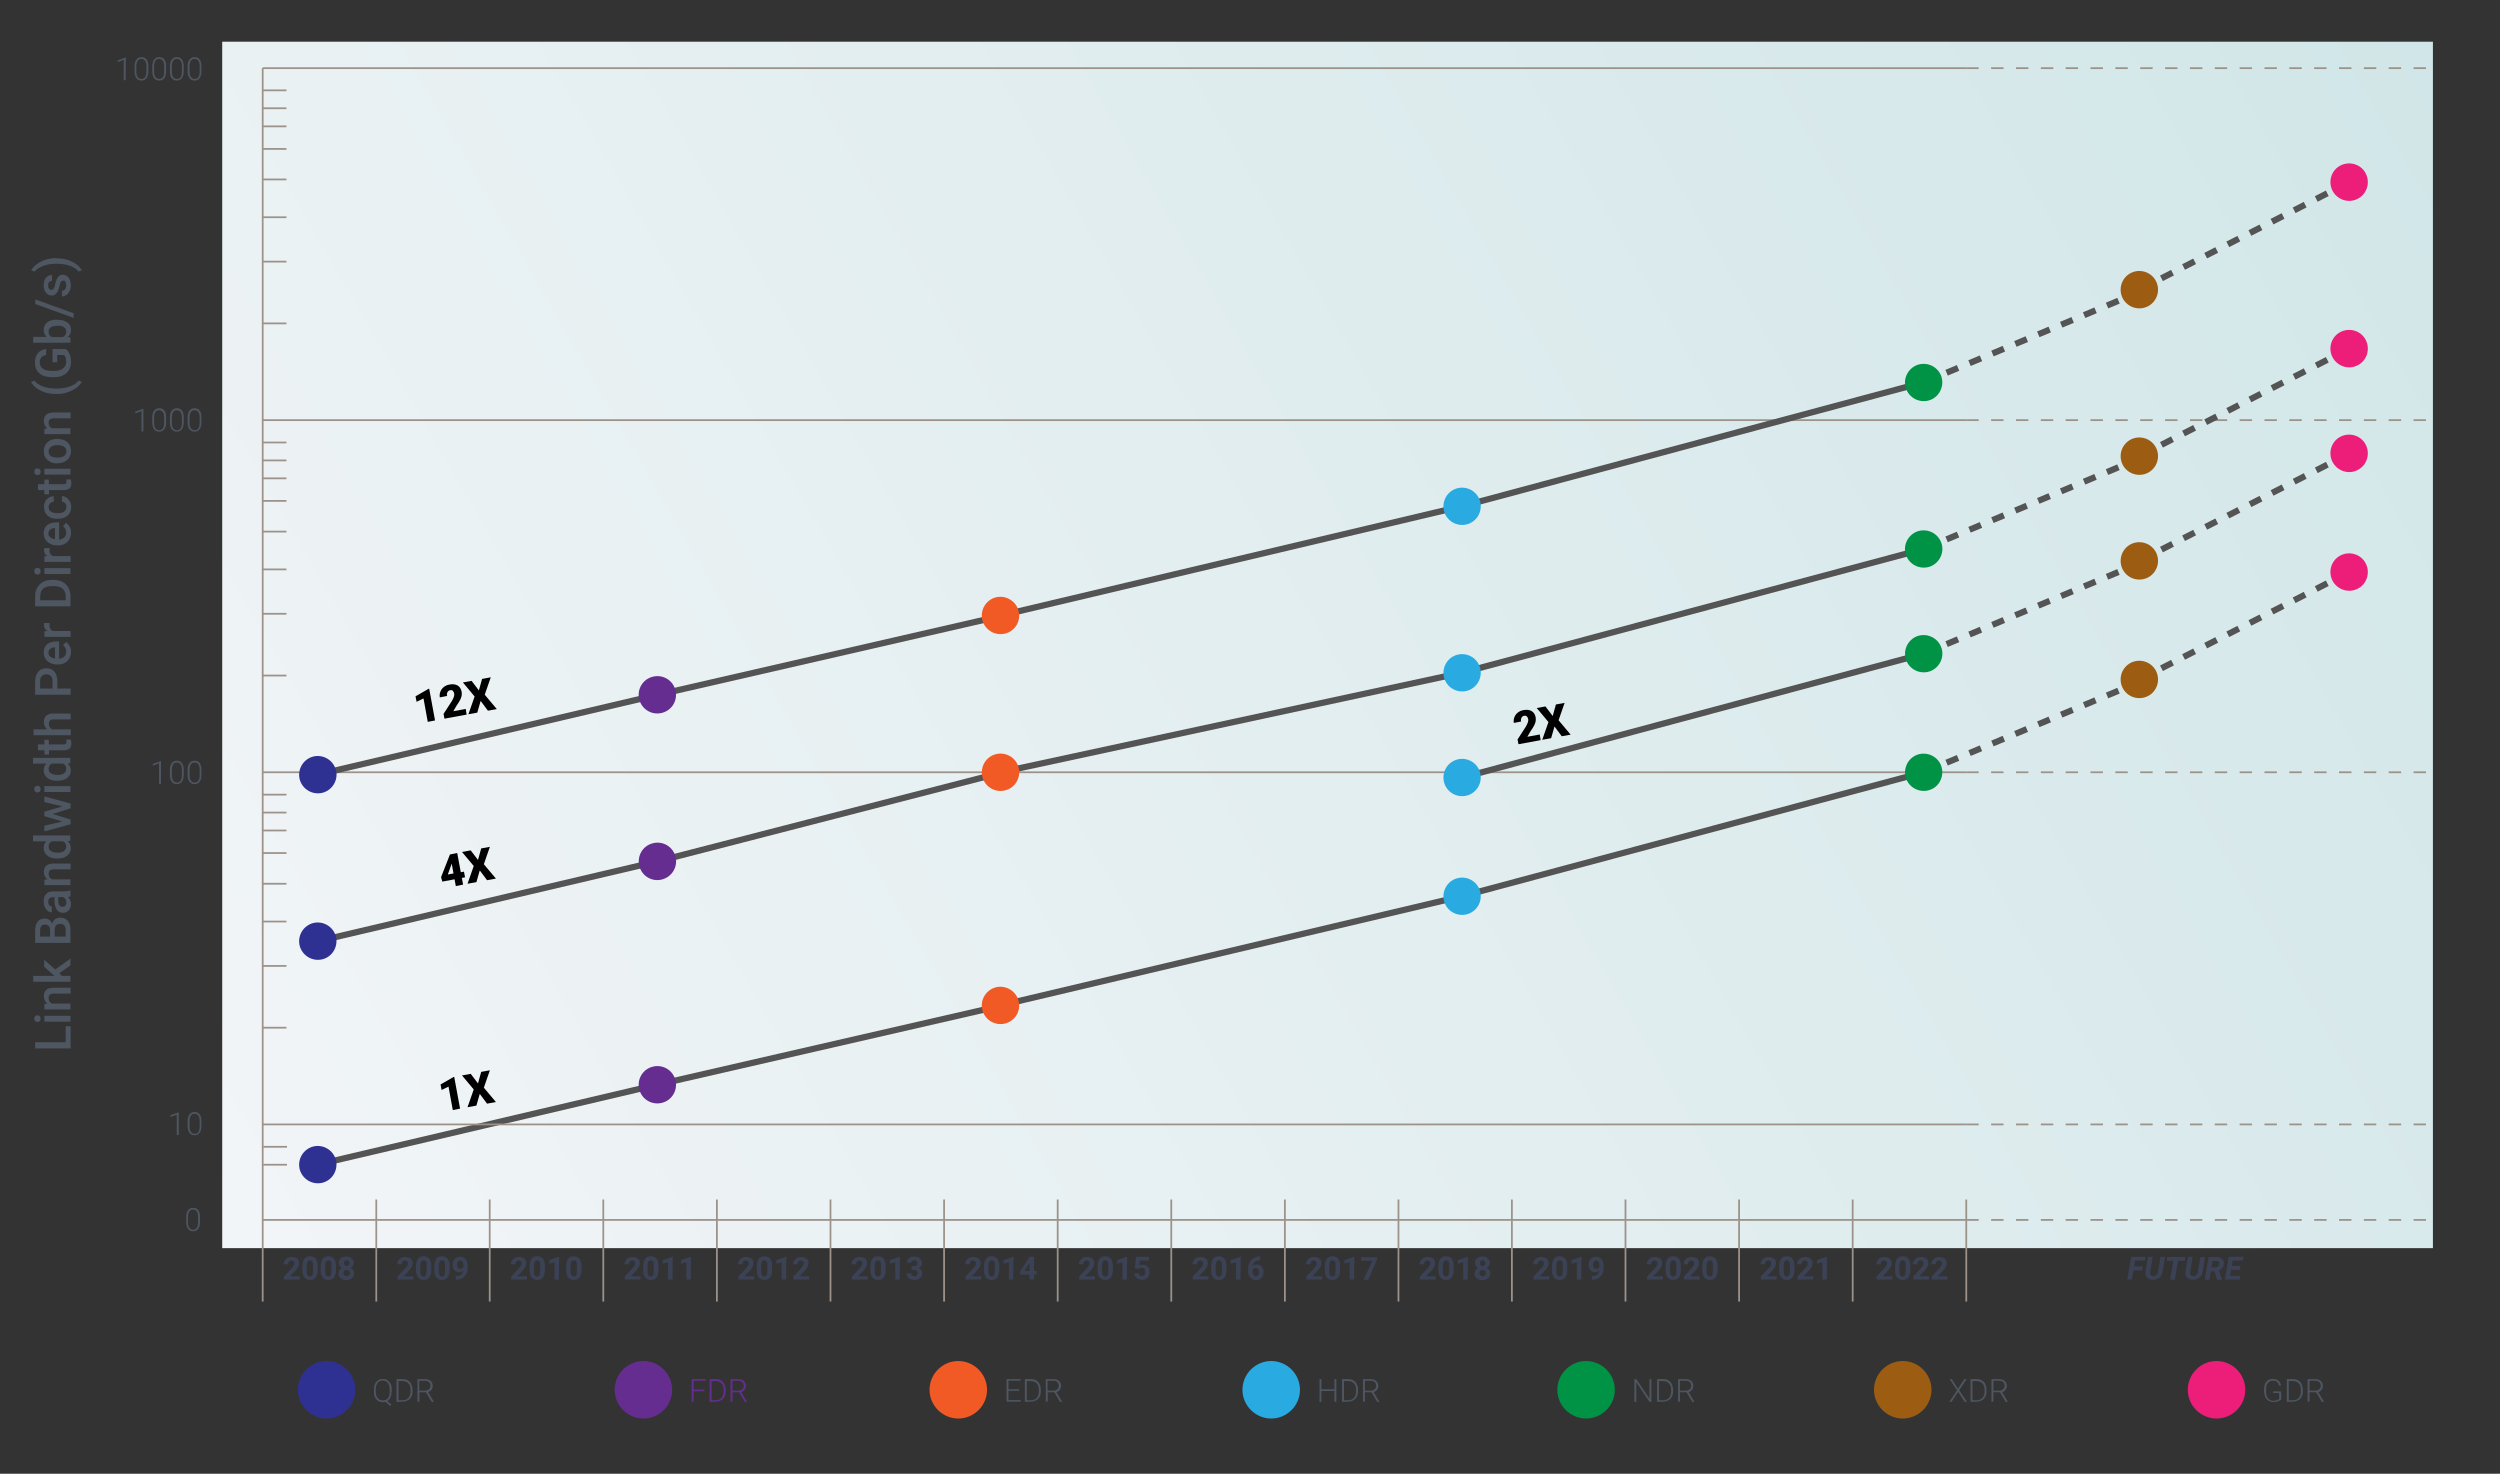 <svg xmlns="http://www.w3.org/2000/svg" xmlns:xlink="http://www.w3.org/1999/xlink" id="Layer_1" x="0px" y="0px" viewBox="0 0 1408.5 830.3" style="enable-background:new 0 0 1408.5 830.3;" xml:space="preserve"><rect x="0" y="0" width="1408.5" height="830.3" fill="#333333" stroke="none"/><style type="text/css">	.st0{fill:url(#SVGID_1_);}	.st1{fill:#3C4255;}	.st2{fill:#4D5661;}	.st3{fill:none;stroke:#545454;stroke-width:3.5;stroke-miterlimit:10;}	.st4{fill:#2E3192;}	.st5{fill:#662D91;}	.st6{fill:#F15A24;}	.st7{fill:#29ABE2;}	.st8{fill:#009245;}	.st9{fill:none;stroke:#9C9289;stroke-miterlimit:10;}	.st10{fill:none;stroke:#9C9289;stroke-miterlimit:10;stroke-dasharray:7;}	.st11{fill:none;stroke:#545454;stroke-width:3.5;stroke-miterlimit:10;stroke-dasharray:7,7;}	.st12{fill:#9C5D13;}	.st13{fill:#ED1E79;}</style><linearGradient id="SVGID_1_" gradientUnits="userSpaceOnUse" x1="133.728" y1="112.029" x2="1362.172" y2="821.271" gradientTransform="matrix(1 0 0 -1 0 830)">	<stop offset="6.926127e-07" style="stop-color:#F2F5F7"></stop>	<stop offset="1" style="stop-color:#D1E6E8"></stop></linearGradient><rect x="125.2" y="23.5" class="st0" width="1245.5" height="679.7"></rect><g>	<path class="st1" d="M168.8,720.9H160v-1.7l4.1-4.4c0.6-0.6,1-1.2,1.3-1.6s0.4-0.9,0.4-1.3c0-0.6-0.1-1-0.4-1.3  c-0.3-0.3-0.7-0.5-1.2-0.5c-0.6,0-1,0.2-1.4,0.6c-0.3,0.4-0.5,0.9-0.5,1.6h-2.5c0-0.8,0.2-1.5,0.6-2.1s0.9-1.1,1.6-1.5  c0.7-0.4,1.5-0.5,2.3-0.5c1.3,0,2.3,0.3,3.1,0.9s1.1,1.5,1.1,2.7c0,0.6-0.2,1.3-0.5,1.9s-0.9,1.4-1.7,2.3l-2.9,3.1h5.5v1.8H168.8z"></path>	<path class="st1" d="M179,715.6c0,1.8-0.4,3.1-1.1,4.1s-1.8,1.4-3.2,1.4s-2.5-0.5-3.2-1.4s-1.1-2.2-1.1-4v-2.4  c0-1.8,0.4-3.1,1.1-4.1s1.8-1.4,3.2-1.4s2.5,0.5,3.2,1.4s1.1,2.2,1.1,4V715.6z M176.4,713.1c0-1.1-0.1-1.8-0.4-2.3  c-0.3-0.5-0.7-0.7-1.4-0.7c-0.6,0-1,0.2-1.3,0.7s-0.4,1.2-0.5,2.2v3.1c0,1,0.1,1.8,0.4,2.3c0.3,0.5,0.7,0.8,1.4,0.8  c0.6,0,1.1-0.2,1.3-0.7c0.3-0.5,0.4-1.2,0.4-2.2v-3.2H176.4z"></path>	<path class="st1" d="M189.3,715.6c0,1.8-0.4,3.1-1.1,4.1s-1.8,1.4-3.2,1.4s-2.5-0.5-3.2-1.4s-1.1-2.2-1.1-4v-2.4  c0-1.8,0.4-3.1,1.1-4.1s1.8-1.4,3.2-1.4s2.5,0.5,3.2,1.4s1.1,2.2,1.1,4V715.6z M186.8,713.1c0-1.1-0.1-1.8-0.4-2.3  c-0.3-0.5-0.7-0.7-1.4-0.7c-0.6,0-1,0.2-1.3,0.7s-0.4,1.2-0.5,2.2v3.1c0,1,0.1,1.8,0.4,2.3c0.3,0.5,0.7,0.8,1.4,0.8  c0.6,0,1.1-0.2,1.3-0.7c0.3-0.5,0.4-1.2,0.4-2.2v-3.2H186.8z"></path>	<path class="st1" d="M199.3,711.5c0,0.6-0.2,1.2-0.5,1.7s-0.7,0.9-1.3,1.2c0.6,0.3,1.1,0.7,1.5,1.2s0.5,1.1,0.5,1.9  c0,1.1-0.4,2-1.2,2.7s-1.8,1-3.2,1s-2.4-0.3-3.2-1s-1.2-1.6-1.2-2.7c0-0.7,0.2-1.3,0.5-1.9s0.9-0.9,1.5-1.2c-0.5-0.3-1-0.7-1.3-1.2  s-0.5-1-0.5-1.7c0-1.1,0.4-2,1.1-2.6c0.7-0.6,1.7-1,3-1c1.2,0,2.2,0.3,3,1C199,709.6,199.3,710.4,199.3,711.5z M197.1,717.2  c0-0.6-0.2-1-0.5-1.3s-0.8-0.5-1.3-0.5s-1,0.2-1.3,0.5s-0.5,0.8-0.5,1.3s0.2,1,0.5,1.3s0.8,0.5,1.3,0.5c0.6,0,1-0.2,1.3-0.5  S197.1,717.8,197.1,717.2z M196.8,711.7c0-0.5-0.1-0.9-0.4-1.2c-0.3-0.3-0.6-0.5-1.1-0.5s-0.8,0.1-1.1,0.4s-0.4,0.7-0.4,1.2  s0.1,0.9,0.4,1.2s0.6,0.5,1.1,0.5s0.9-0.2,1.1-0.5S196.8,712.2,196.8,711.7z"></path></g><g>	<path class="st2" d="M112.7,688.2c0,1.8-0.3,3.2-1,4.1c-0.7,0.9-1.6,1.4-2.9,1.4s-2.2-0.5-2.9-1.4s-1-2.3-1-4V686  c0-1.8,0.3-3.2,1-4.1s1.6-1.4,2.9-1.4s2.2,0.4,2.9,1.3c0.7,0.9,1,2.2,1,4V688.2z M111.6,685.9c0-1.5-0.2-2.6-0.7-3.3  s-1.2-1.1-2.2-1.1c-0.9,0-1.7,0.4-2.1,1.1s-0.7,1.8-0.7,3.2v2.5c0,1.5,0.2,2.6,0.7,3.3s1.2,1.2,2.2,1.2c0.9,0,1.6-0.4,2.1-1.1  s0.7-1.9,0.7-3.3V685.9z"></path></g><g>	<path class="st2" d="M100.7,639.5h-1.1V628l-3.5,1.3v-1l4.4-1.6h0.2V639.5z"></path>	<path class="st2" d="M113.5,634.1c0,1.8-0.3,3.2-1,4.1c-0.7,0.9-1.6,1.4-2.9,1.4s-2.2-0.5-2.9-1.4s-1-2.3-1-4V632  c0-1.8,0.3-3.2,1-4.1s1.6-1.4,2.9-1.4s2.2,0.4,2.9,1.3c0.7,0.9,1,2.2,1,4V634.1z M112.5,631.9c0-1.5-0.2-2.6-0.7-3.3  s-1.2-1.1-2.2-1.1c-0.9,0-1.7,0.4-2.1,1.1s-0.7,1.8-0.7,3.2v2.5c0,1.5,0.2,2.6,0.7,3.3s1.2,1.2,2.2,1.2c0.9,0,1.6-0.4,2.1-1.1  s0.7-1.9,0.7-3.3V631.9z"></path></g><g>	<path class="st2" d="M90.7,441.6h-1.1v-11.5l-3.5,1.3v-1l4.4-1.6h0.2V441.6z"></path>	<path class="st2" d="M103.5,436.3c0,1.8-0.3,3.2-1,4.1s-1.6,1.4-2.9,1.4s-2.2-0.5-2.9-1.4s-1-2.3-1-4v-2.3c0-1.8,0.3-3.2,1-4.1  s1.6-1.4,2.9-1.4s2.2,0.4,2.9,1.3c0.7,0.9,1,2.2,1,4V436.3z M102.5,434c0-1.5-0.2-2.6-0.7-3.3s-1.2-1.1-2.2-1.1  c-0.9,0-1.7,0.4-2.1,1.1s-0.7,1.8-0.7,3.2v2.5c0,1.5,0.2,2.6,0.7,3.3s1.2,1.2,2.2,1.2c0.9,0,1.6-0.4,2.1-1.1s0.7-1.9,0.7-3.3V434z"></path>	<path class="st2" d="M113.5,436.3c0,1.8-0.3,3.2-1,4.1s-1.6,1.4-2.9,1.4s-2.2-0.5-2.9-1.4s-1-2.3-1-4v-2.3c0-1.8,0.3-3.2,1-4.1  s1.6-1.4,2.9-1.4s2.2,0.4,2.9,1.3c0.7,0.9,1,2.2,1,4V436.3z M112.5,434c0-1.5-0.2-2.6-0.7-3.3s-1.2-1.1-2.2-1.1  c-0.9,0-1.7,0.4-2.1,1.1s-0.7,1.8-0.7,3.2v2.5c0,1.5,0.2,2.6,0.7,3.3s1.2,1.2,2.2,1.2c0.9,0,1.6-0.4,2.1-1.1s0.7-1.9,0.7-3.3V434z"></path></g><g>	<path class="st2" d="M70.8,45.2h-1.1V33.7L66.3,35v-1l4.4-1.6h0.2L70.8,45.2L70.8,45.2z"></path>	<path class="st2" d="M83.6,39.9c0,1.8-0.3,3.2-1,4.1c-0.7,0.9-1.6,1.4-2.9,1.4s-2.2-0.5-2.9-1.4s-1-2.3-1-4v-2.3  c0-1.8,0.3-3.2,1-4.1s1.6-1.4,2.9-1.4s2.2,0.4,2.9,1.3c0.7,0.9,1,2.2,1,4V39.9z M82.5,37.6c0-1.5-0.2-2.6-0.7-3.3s-1.2-1.1-2.2-1.1  c-0.9,0-1.7,0.4-2.1,1.1s-0.7,1.8-0.7,3.2V40c0,1.5,0.2,2.6,0.7,3.3s1.2,1.2,2.2,1.2c0.9,0,1.6-0.4,2.1-1.1s0.7-1.9,0.7-3.3V37.6z"></path>	<path class="st2" d="M93.6,39.9c0,1.8-0.3,3.2-1,4.1c-0.7,0.9-1.6,1.4-2.9,1.4s-2.2-0.5-2.9-1.4s-1-2.3-1-4v-2.3  c0-1.8,0.3-3.2,1-4.1s1.6-1.4,2.9-1.4s2.2,0.4,2.9,1.3c0.7,0.9,1,2.2,1,4V39.9z M92.5,37.6c0-1.5-0.2-2.6-0.7-3.3s-1.2-1.1-2.2-1.1  c-0.9,0-1.7,0.4-2.1,1.1s-0.7,1.8-0.7,3.2V40c0,1.5,0.2,2.6,0.7,3.3s1.2,1.2,2.2,1.2c0.9,0,1.6-0.4,2.1-1.1s0.7-1.9,0.7-3.3V37.6z"></path>	<path class="st2" d="M103.5,39.9c0,1.8-0.3,3.2-1,4.1c-0.7,0.9-1.6,1.4-2.9,1.4s-2.2-0.5-2.9-1.4s-1-2.3-1-4v-2.3  c0-1.8,0.3-3.2,1-4.1s1.6-1.4,2.9-1.4s2.2,0.4,2.9,1.3c0.7,0.9,1,2.2,1,4V39.9z M102.5,37.6c0-1.5-0.2-2.6-0.7-3.3  s-1.2-1.1-2.2-1.1c-0.9,0-1.7,0.4-2.1,1.1s-0.7,1.8-0.7,3.2V40c0,1.5,0.2,2.6,0.7,3.3s1.2,1.2,2.2,1.2c0.9,0,1.6-0.4,2.1-1.1  s0.7-1.9,0.7-3.3V37.6z"></path>	<path class="st2" d="M113.5,39.9c0,1.8-0.3,3.2-1,4.1c-0.7,0.9-1.6,1.4-2.9,1.4s-2.2-0.5-2.9-1.4s-1-2.3-1-4v-2.3  c0-1.8,0.3-3.2,1-4.1s1.6-1.4,2.9-1.4s2.2,0.4,2.9,1.3c0.7,0.9,1,2.2,1,4V39.9z M112.5,37.6c0-1.5-0.2-2.6-0.7-3.3  s-1.2-1.1-2.2-1.1c-0.9,0-1.7,0.4-2.1,1.1s-0.7,1.8-0.7,3.2V40c0,1.5,0.2,2.6,0.7,3.3s1.2,1.2,2.2,1.2c0.9,0,1.6-0.4,2.1-1.1  s0.7-1.9,0.7-3.3V37.6z"></path></g><g>	<line class="st3" x1="179" y1="656.1" x2="370.4" y2="611.1"></line>	<g>		<path class="st4" d="M181.5,666.4c-5.7,1.3-11.3-2.2-12.7-7.8c-1.3-5.7,2.2-11.3,7.8-12.7c5.7-1.3,11.3,2.2,12.7,7.8   C190.6,659.4,187.1,665.1,181.5,666.4z"></path>	</g></g><g>	<path class="st4" d="M184,766.8L184,766.8c8.9,0,16.2,7.3,16.2,16.2l0,0c0,8.9-7.3,16.2-16.2,16.2h0c-8.9,0-16.2-7.3-16.2-16.2l0,0  C167.8,774.1,175.1,766.8,184,766.8z"></path>	<g>		<path class="st2" d="M220.6,784.1c0,1.2-0.2,2.3-0.6,3.2c-0.4,0.9-1,1.6-1.8,2.1l2.3,2l-0.7,0.7l-2.6-2.3c-0.5,0.1-1,0.2-1.5,0.2   c-1,0-1.8-0.2-2.6-0.7s-1.3-1.2-1.8-2s-0.6-1.9-0.6-3.1v-1.4c0-1.2,0.2-2.2,0.6-3.1c0.4-0.9,1-1.6,1.8-2.1s1.6-0.7,2.6-0.7   s1.9,0.2,2.6,0.7s1.3,1.2,1.8,2.1s0.6,1.9,0.6,3.1v1.3H220.6z M219.5,782.7c0-1.5-0.3-2.7-1-3.6s-1.7-1.3-2.9-1.3   s-2.1,0.4-2.8,1.3s-1.1,2.1-1.1,3.7v1.3c0,1.5,0.4,2.7,1.1,3.6c0.7,0.9,1.7,1.3,2.9,1.3s2.2-0.4,2.9-1.3s1-2.1,1-3.7L219.5,782.7   L219.5,782.7z"></path>		<path class="st2" d="M223.4,789.8V777h3.6c1,0,2,0.2,2.8,0.7s1.5,1.2,1.9,2.1s0.7,1.9,0.7,3v1.2c0,1.1-0.2,2.2-0.7,3s-1.1,1.6-2,2   s-1.8,0.7-2.9,0.7L223.4,789.8L223.4,789.8z M224.5,777.9v11h2.4c1.3,0,2.4-0.4,3.2-1.3c0.8-0.9,1.2-2.1,1.2-3.6v-1.1   c0-1.5-0.4-2.7-1.2-3.5s-1.9-1.3-3.2-1.3h-2.4V777.9z"></path>		<path class="st2" d="M240,784.4h-3.7v5.3h-1.1V777h4.2c1.4,0,2.4,0.3,3.2,1s1.2,1.6,1.2,2.8c0,0.8-0.2,1.5-0.7,2.2   s-1.1,1.1-1.9,1.3l3.2,5.4v0.1h-1.2L240,784.4z M236.2,783.5h3.3c0.9,0,1.6-0.3,2.2-0.8s0.8-1.2,0.8-2c0-0.9-0.3-1.6-0.9-2.1   c-0.6-0.5-1.4-0.7-2.4-0.7h-3L236.2,783.5L236.2,783.5z"></path>	</g></g><g>	<path class="st5" d="M362.5,766.8L362.5,766.8c8.9,0,16.2,7.3,16.2,16.2v0c0,8.9-7.3,16.2-16.2,16.2h0c-8.9,0-16.2-7.3-16.2-16.2v0  C346.3,774.1,353.6,766.8,362.5,766.8z"></path>	<g>		<path class="st5" d="M396.8,783.8h-6v6h-1.1V777h7.9v0.9h-6.8v5h6V783.8z"></path>		<path class="st5" d="M399.8,789.8V777h3.6c1,0,2,0.2,2.8,0.7s1.5,1.2,1.9,2.1s0.7,1.9,0.7,3v1.2c0,1.1-0.2,2.2-0.7,3s-1.1,1.6-2,2   s-1.8,0.7-2.9,0.7L399.8,789.8L399.8,789.8z M400.9,777.9v11h2.4c1.3,0,2.4-0.4,3.2-1.3c0.8-0.9,1.2-2.1,1.2-3.6v-1.1   c0-1.5-0.4-2.7-1.2-3.5s-1.9-1.3-3.2-1.3h-2.4V777.9z"></path>		<path class="st5" d="M416.4,784.4h-3.7v5.3h-1.1V777h4.2c1.4,0,2.4,0.3,3.2,1s1.2,1.6,1.2,2.8c0,0.8-0.2,1.5-0.7,2.2   s-1.1,1.1-1.9,1.3l3.2,5.4v0.1h-1.2L416.4,784.4z M412.7,783.5h3.3c0.9,0,1.6-0.3,2.2-0.8s0.8-1.2,0.8-2c0-0.9-0.3-1.6-0.9-2.1   s-1.4-0.7-2.4-0.7h-3V783.5z"></path>	</g></g><g>	<path class="st6" d="M539.9,766.8L539.9,766.8c8.9,0,16.2,7.3,16.2,16.2l0,0c0,8.9-7.3,16.2-16.2,16.2l0,0  c-8.9,0-16.2-7.3-16.2-16.2l0,0C523.7,774.1,531,766.8,539.9,766.8z"></path>	<g>		<path class="st2" d="M574.2,783.6h-6v5.2h6.9v0.9h-8V777h7.9v0.9h-6.8v4.8h6L574.2,783.6L574.2,783.6z"></path>		<path class="st2" d="M577.4,789.8V777h3.6c1,0,2,0.2,2.8,0.7s1.5,1.2,1.9,2.1s0.7,1.9,0.7,3v1.2c0,1.1-0.2,2.2-0.7,3s-1.1,1.6-2,2   s-1.8,0.7-2.9,0.7L577.4,789.8L577.4,789.8z M578.5,777.9v11h2.4c1.3,0,2.4-0.4,3.2-1.3c0.8-0.9,1.2-2.1,1.2-3.6v-1.1   c0-1.5-0.4-2.7-1.2-3.5s-1.9-1.3-3.2-1.3h-2.4V777.9z"></path>		<path class="st2" d="M594,784.4h-3.7v5.3h-1.1V777h4.2c1.4,0,2.4,0.3,3.2,1s1.2,1.6,1.2,2.8c0,0.8-0.2,1.5-0.7,2.2   s-1.1,1.1-1.9,1.3l3.2,5.4v0.1h-1.2L594,784.4z M590.2,783.5h3.3c0.9,0,1.6-0.3,2.2-0.8s0.8-1.2,0.8-2c0-0.9-0.3-1.6-0.9-2.1   c-0.6-0.5-1.4-0.7-2.4-0.7h-3L590.2,783.5L590.2,783.5z"></path>	</g></g><g>	<path class="st7" d="M716.2,766.8L716.2,766.8c8.9,0,16.2,7.3,16.2,16.2l0,0c0,8.9-7.3,16.2-16.2,16.2l0,0  c-8.9,0-16.2-7.3-16.2-16.2l0,0C700,774.1,707.3,766.8,716.2,766.8z"></path>	<g>		<path class="st2" d="M752.9,789.8h-1.1v-6.1h-7.3v6.1h-1.1V777h1.1v5.7h7.3V777h1.1V789.8z"></path>		<path class="st2" d="M756.1,789.8V777h3.6c1,0,2,0.2,2.8,0.7s1.5,1.2,1.9,2.1s0.7,1.9,0.7,3v1.2c0,1.1-0.2,2.2-0.7,3s-1.1,1.6-2,2   s-1.8,0.7-2.9,0.7L756.1,789.8L756.1,789.8z M757.2,777.9v11h2.4c1.3,0,2.4-0.4,3.2-1.3c0.8-0.9,1.2-2.1,1.2-3.6v-1.1   c0-1.5-0.4-2.7-1.2-3.5s-1.9-1.3-3.2-1.3h-2.4V777.9z"></path>		<path class="st2" d="M772.7,784.4H769v5.3h-1.1V777h4.2c1.4,0,2.4,0.3,3.2,1s1.2,1.6,1.2,2.8c0,0.8-0.2,1.5-0.7,2.2   s-1.1,1.1-1.9,1.3l3.2,5.4v0.1h-1.2L772.7,784.4z M769,783.5h3.3c0.9,0,1.6-0.3,2.2-0.8s0.8-1.2,0.8-2c0-0.9-0.3-1.6-0.9-2.1   c-0.6-0.5-1.4-0.7-2.4-0.7h-3L769,783.5L769,783.5z"></path>	</g></g><g>	<path class="st8" d="M893.6,766.8L893.6,766.8c8.9,0,16.2,7.3,16.2,16.2l0,0c0,8.9-7.3,16.2-16.2,16.2l0,0  c-8.9,0-16.2-7.3-16.2-16.2l0,0C877.4,774.1,884.7,766.8,893.6,766.8z"></path>	<g>		<path class="st2" d="M930.4,789.8h-1.1l-7.4-11v11h-1.1V777h1.1l7.4,11v-11h1.1V789.8z"></path>		<path class="st2" d="M933.6,789.8V777h3.6c1,0,2,0.2,2.8,0.7s1.5,1.2,1.9,2.1s0.7,1.9,0.7,3v1.2c0,1.1-0.2,2.2-0.7,3s-1.1,1.6-2,2   s-1.8,0.7-2.9,0.7L933.6,789.8L933.6,789.8z M934.7,777.9v11h2.4c1.3,0,2.4-0.4,3.2-1.3c0.8-0.9,1.2-2.1,1.2-3.6v-1.1   c0-1.5-0.4-2.7-1.2-3.5s-1.9-1.3-3.2-1.3h-2.4V777.9z"></path>		<path class="st2" d="M950.2,784.4h-3.7v5.3h-1.1V777h4.2c1.4,0,2.4,0.3,3.2,1s1.2,1.6,1.2,2.8c0,0.8-0.2,1.5-0.7,2.2   s-1.1,1.1-1.9,1.3l3.2,5.4v0.1h-1.2L950.2,784.4z M946.5,783.5h3.3c0.9,0,1.6-0.3,2.2-0.8s0.8-1.2,0.8-2c0-0.9-0.3-1.6-0.9-2.1   c-0.6-0.5-1.4-0.7-2.4-0.7h-3L946.5,783.5L946.5,783.5z"></path>	</g></g><g>	<g>		<path class="st2" d="M37,587.2v-9h2.8v12.5h-20v-3.5H37z"></path>		<path class="st2" d="M21.1,575.8c-0.5,0-0.9-0.2-1.3-0.5c-0.3-0.3-0.5-0.8-0.5-1.4s0.2-1.1,0.5-1.4c0.3-0.3,0.8-0.5,1.3-0.5   s0.9,0.2,1.3,0.5c0.3,0.3,0.5,0.8,0.5,1.4s-0.2,1.1-0.5,1.4C22,575.6,21.6,575.8,21.1,575.8z M39.7,572.3v3.3H25v-3.3H39.7z"></path>		<path class="st2" d="M25,565.6l1.7-0.1c-1.3-1.1-2-2.5-2-4.3c0-3.1,1.8-4.6,5.3-4.7h9.8v3.3h-9.6c-0.9,0-1.6,0.2-2.1,0.6   c-0.5,0.4-0.7,1.1-0.7,2c0,1.3,0.6,2.3,1.8,3h10.5v3.3H25V565.6z"></path>		<path class="st2" d="M33.4,548.3l1.5,1.5h4.8v3.3h-21v-3.3h12.1l-1.3-1l-4.6-4.1v-4l6.2,5.5l8.6-6.1v3.8L33.4,548.3z"></path>		<path class="st2" d="M39.7,531.2H19.8v-6.8c0-2.3,0.5-4,1.4-5.1s2.2-1.8,4-1.8c0.9,0,1.7,0.2,2.5,0.7c0.7,0.5,1.3,1.2,1.7,2.2   c0.3-1.1,0.8-1.9,1.6-2.5s1.8-0.9,2.9-0.9c1.9,0,3.3,0.6,4.3,1.8s1.5,2.9,1.5,5.1V531.2z M28.2,527.7v-3.4c0-1.1-0.2-1.9-0.7-2.5   s-1.2-0.9-2.1-0.9c-1,0-1.7,0.3-2.1,0.8s-0.7,1.4-0.7,2.6v3.4L28.2,527.7L28.2,527.7z M30.8,527.7H37v-3.8c0-1.1-0.3-1.9-0.8-2.5   s-1.3-0.9-2.2-0.9c-2.1,0-3.1,1.1-3.2,3.2V527.7z"></path>		<path class="st2" d="M39.7,505c-0.3,0.1-0.7,0.3-1.4,0.4c1.1,1.1,1.7,2.4,1.7,3.9s-0.4,2.7-1.3,3.6s-1.9,1.4-3.1,1.4   c-1.6,0-2.8-0.6-3.6-1.8s-1.3-2.8-1.3-5v-2h-1c-0.8,0-1.4,0.2-1.8,0.6c-0.5,0.4-0.7,1.1-0.7,2c0,0.8,0.2,1.4,0.6,1.9   s0.9,0.7,1.4,0.7v3.3c-0.8,0-1.6-0.3-2.3-0.8c-0.7-0.5-1.3-1.3-1.7-2.2c-0.4-0.9-0.6-2-0.6-3.1c0-1.7,0.4-3.1,1.3-4.1   s2.1-1.6,3.7-1.6h6.7c1.3,0,2.4-0.2,3.2-0.6h0.2C39.7,501.6,39.7,505,39.7,505z M37.4,508.6c0-0.7-0.2-1.3-0.5-1.9s-0.7-1-1.3-1.3   h-2.8v1.8c0,1.2,0.2,2.2,0.6,2.8c0.4,0.6,1,0.9,1.8,0.9c0.6,0,1.1-0.2,1.5-0.6C37.2,509.9,37.4,509.3,37.4,508.6z"></path>		<path class="st2" d="M25,495.6l1.7-0.1c-1.3-1.1-2-2.5-2-4.3c0-3.1,1.8-4.6,5.3-4.7h9.8v3.3h-9.6c-0.9,0-1.6,0.2-2.1,0.6   s-0.7,1.1-0.7,2c0,1.3,0.6,2.3,1.8,3h10.5v3.3H25V495.6z"></path>		<path class="st2" d="M32.2,483.7c-2.3,0-4.1-0.5-5.5-1.6s-2.1-2.5-2.1-4.3c0-1.6,0.5-2.8,1.6-3.8h-7.6v-3.3h21v3l-1.5,0.2   c1.2,1,1.8,2.3,1.8,4s-0.7,3.1-2.1,4.2C36.5,483.2,34.6,483.7,32.2,483.7z M32.5,480.4c1.5,0,2.7-0.3,3.5-0.9s1.3-1.4,1.3-2.5   c0-1.4-0.6-2.4-1.8-3h-6.3c-1.2,0.6-1.8,1.6-1.8,3c0,1.1,0.4,1.9,1.3,2.5C29.5,480.1,30.8,480.4,32.5,480.4z"></path>		<path class="st2" d="M35.2,454.3L25,451.9v-3.2l14.8,4v2.7l-10.2,3.2l10.2,3.1v2.7l-14.8,4v-3.2l10.1-2.4l-10.1-3v-2.5L35.2,454.3   z"></path>		<path class="st2" d="M21.1,446.5c-0.5,0-0.9-0.2-1.3-0.5c-0.3-0.3-0.5-0.8-0.5-1.4s0.2-1.1,0.5-1.4s0.8-0.5,1.3-0.5   s0.9,0.2,1.3,0.5c0.3,0.3,0.5,0.8,0.5,1.4s-0.2,1.1-0.5,1.4C22,446.3,21.6,446.5,21.1,446.5z M39.7,442.9v3.3H25v-3.3H39.7z"></path>		<path class="st2" d="M32.2,439.9c-2.3,0-4.1-0.5-5.5-1.6s-2.1-2.5-2.1-4.3c0-1.6,0.5-2.8,1.6-3.8h-7.6V427h21v3l-1.5,0.2   c1.2,1,1.8,2.3,1.8,4s-0.7,3.1-2.1,4.2C36.5,439.4,34.6,439.9,32.2,439.9z M32.5,436.6c1.5,0,2.7-0.3,3.5-0.9s1.3-1.4,1.3-2.5   c0-1.4-0.6-2.4-1.8-3h-6.3c-1.2,0.6-1.8,1.6-1.8,3c0,1.1,0.4,1.9,1.3,2.5C29.5,436.3,30.8,436.6,32.5,436.6z"></path>		<path class="st2" d="M21.4,419.4H25v-2.6h2.5v2.6h8.3c0.6,0,1-0.1,1.2-0.3c0.3-0.2,0.4-0.6,0.4-1.2c0-0.4,0-0.8-0.1-1.2h2.6   c0.2,0.8,0.3,1.5,0.3,2.2c0,2.6-1.4,3.8-4.2,3.8h-8.4v2.4H25v-2.4h-3.6V419.4z"></path>		<path class="st2" d="M26.6,410.9c-1.3-1.1-1.9-2.5-1.9-4.1c0-3.2,1.8-4.8,5.4-4.8h9.7v3.3h-9.5c-1,0-1.7,0.2-2.2,0.7   c-0.4,0.4-0.6,1.1-0.6,1.9c0,1.3,0.6,2.3,1.8,3h10.6v3.3h-21v-3.3H26.6z"></path>		<path class="st2" d="M32.4,387.9h7.4v3.5h-20v-7.6c0-2.2,0.6-4,1.7-5.3c1.2-1.3,2.7-2,4.6-2c2,0,3.5,0.6,4.6,1.9s1.6,3.1,1.6,5.4   v4.1H32.4z M29.6,387.9v-4.2c0-1.2-0.3-2.2-0.9-2.8c-0.6-0.6-1.4-1-2.5-1s-1.9,0.3-2.6,1s-1,1.6-1,2.7v4.3H29.6z"></path>		<path class="st2" d="M40,367.3c0,2.1-0.7,3.8-2,5.1c-1.3,1.3-3.1,2-5.3,2h-0.4c-1.5,0-2.8-0.3-4-0.9s-2.1-1.4-2.7-2.4   s-1-2.2-1-3.4c0-2,0.6-3.6,1.9-4.7s3.1-1.6,5.5-1.6h1.3v9.7c1.2-0.1,2.2-0.5,2.9-1.2s1.1-1.6,1.1-2.7c0-1.5-0.6-2.8-1.8-3.7   l1.7-1.8c0.9,0.6,1.6,1.4,2.1,2.4C39.8,364.9,40,366.1,40,367.3z M27.3,367.7c0,0.9,0.3,1.6,1,2.2c0.6,0.6,1.5,0.9,2.7,1.1v-6.3   h-0.2c-1.1,0.1-2,0.4-2.5,0.9C27.6,366,27.3,366.8,27.3,367.7z"></path>		<path class="st2" d="M28,351c-0.1,0.4-0.1,0.9-0.1,1.4c0,1.5,0.6,2.5,1.8,3.1h10.1v3.3H25v-3.2l1.7-0.1c-1.3-0.8-1.9-1.9-1.9-3.3   c0-0.5,0.1-0.9,0.2-1.2L28,351z"></path>		<path class="st2" d="M39.7,341.6H19.8v-5.9c0-1.8,0.4-3.3,1.2-4.7c0.8-1.4,1.9-2.4,3.3-3.2c1.4-0.7,3.1-1.1,4.9-1.1h1   c1.9,0,3.5,0.4,5,1.1c1.4,0.8,2.5,1.8,3.3,3.2c0.8,1.4,1.2,3,1.2,4.8C39.7,335.8,39.7,341.6,39.7,341.6z M22.6,338.2H37v-2.3   c0-1.8-0.6-3.2-1.7-4.2s-2.8-1.5-4.9-1.5h-1.1c-2.2,0-3.8,0.5-4.9,1.4s-1.7,2.3-1.7,4.1L22.6,338.2L22.6,338.2z"></path>		<path class="st2" d="M21.1,323.7c-0.5,0-0.9-0.2-1.3-0.5c-0.3-0.3-0.5-0.8-0.5-1.4s0.2-1.1,0.5-1.4s0.8-0.5,1.3-0.5   s0.9,0.2,1.3,0.5c0.3,0.3,0.5,0.8,0.5,1.4s-0.2,1.1-0.5,1.4C22,323.5,21.6,323.7,21.1,323.7z M39.7,320.1v3.3H25v-3.3H39.7z"></path>		<path class="st2" d="M28,308.8c-0.1,0.4-0.1,0.9-0.1,1.4c0,1.5,0.6,2.5,1.8,3.1h10.1v3.3H25v-3.2l1.7-0.1   c-1.3-0.8-1.9-1.9-1.9-3.3c0-0.5,0.1-0.9,0.2-1.2L28,308.8z"></path>		<path class="st2" d="M40,300.2c0,2.1-0.7,3.8-2,5.1c-1.3,1.3-3.1,2-5.3,2h-0.4c-1.5,0-2.8-0.3-4-0.9s-2.1-1.4-2.7-2.4   s-1-2.2-1-3.4c0-2,0.6-3.6,1.9-4.7s3.1-1.6,5.5-1.6h1.3v9.7c1.2-0.1,2.2-0.5,2.9-1.2s1.1-1.6,1.1-2.7c0-1.5-0.6-2.8-1.8-3.7   l1.7-1.8c0.9,0.6,1.6,1.4,2.1,2.4C39.8,297.8,40,298.9,40,300.2z M27.3,300.5c0,0.9,0.3,1.6,1,2.2c0.6,0.6,1.5,0.9,2.7,1.1v-6.3   h-0.2c-1.1,0.1-2,0.4-2.5,0.9C27.6,298.9,27.3,299.6,27.3,300.5z"></path>		<path class="st2" d="M37.4,285.6c0-0.8-0.2-1.5-0.7-2.1c-0.5-0.5-1.1-0.8-1.8-0.9v-3.1c0.9,0,1.8,0.3,2.6,0.9   c0.8,0.5,1.4,1.3,1.9,2.2c0.5,0.9,0.7,1.9,0.7,3c0,2.1-0.7,3.7-2,4.9c-1.3,1.2-3.2,1.8-5.6,1.8h-0.3c-2.3,0-4.1-0.6-5.4-1.8   s-2-2.8-2-4.9c0-1.8,0.5-3.2,1.5-4.3s2.4-1.7,4-1.7v3.1c-0.8,0-1.5,0.3-2.1,0.9c-0.5,0.5-0.8,1.2-0.8,2.1c0,1.1,0.4,1.9,1.2,2.5   c0.8,0.6,2,0.9,3.5,0.9h0.5c1.6,0,2.8-0.3,3.6-0.9C37,287.5,37.4,286.7,37.4,285.6z"></path>		<path class="st2" d="M21.4,272.8H25v-2.6h2.5v2.6h8.3c0.6,0,1-0.1,1.2-0.3c0.3-0.2,0.4-0.6,0.4-1.2c0-0.4,0-0.8-0.1-1.2h2.6   c0.2,0.8,0.3,1.5,0.3,2.2c0,2.6-1.4,3.8-4.2,3.8h-8.4v2.4H25v-2.4h-3.6V272.8z"></path>		<path class="st2" d="M21.1,267.7c-0.5,0-0.9-0.2-1.3-0.5c-0.3-0.3-0.5-0.8-0.5-1.4s0.2-1.1,0.5-1.4s0.8-0.5,1.3-0.5   s0.9,0.2,1.3,0.5c0.3,0.3,0.5,0.8,0.5,1.4s-0.2,1.1-0.5,1.4C22,267.5,21.6,267.7,21.1,267.7z M39.7,264.1v3.3H25v-3.3H39.7z"></path>		<path class="st2" d="M32.2,261.1c-1.4,0-2.8-0.3-3.9-0.9s-2.1-1.4-2.7-2.4s-0.9-2.2-0.9-3.6c0-2,0.6-3.6,1.9-4.9s3-1.9,5.1-2h0.8   c1.5,0,2.8,0.3,3.9,0.8s2,1.4,2.7,2.4c0.6,1,0.9,2.2,0.9,3.6c0,2.1-0.7,3.8-2.1,5c-1.4,1.3-3.2,1.9-5.6,1.9L32.2,261.1L32.2,261.1   z M32.5,257.8c1.5,0,2.7-0.3,3.6-0.9s1.3-1.5,1.3-2.6s-0.4-2-1.3-2.6c-0.9-0.6-2.2-0.9-3.8-0.9c-1.5,0-2.7,0.3-3.6,1   s-1.3,1.5-1.3,2.6s0.4,1.9,1.3,2.6C29.5,257.5,30.8,257.8,32.5,257.8z"></path>		<path class="st2" d="M25,241.5l1.7-0.1c-1.3-1.1-2-2.5-2-4.3c0-3.1,1.8-4.6,5.3-4.7h9.8v3.3h-9.6c-0.9,0-1.6,0.2-2.1,0.6   c-0.5,0.4-0.7,1.1-0.7,2c0,1.3,0.6,2.3,1.8,3h10.5v3.3H25V241.5z"></path>		<path class="st2" d="M31.7,222c-2.1,0-4.1-0.3-6-0.8c-1.9-0.6-3.6-1.4-5.1-2.5s-2.5-2.3-3.1-3.5l1.9-0.7c1,1.3,2.5,2.3,4.5,3.1   s4.3,1.2,6.9,1.3H32c2.8,0,5.2-0.4,7.4-1.2s3.8-1.9,4.9-3.3l1.8,0.7c-0.6,1.2-1.7,2.4-3.2,3.5s-3.2,1.9-5.1,2.5   C36,221.7,33.9,222,31.7,222z"></path>		<path class="st2" d="M37.2,196.7c0.9,0.7,1.6,1.7,2.1,3s0.7,2.7,0.7,4.3c0,1.7-0.4,3.1-1.1,4.4c-0.8,1.3-1.8,2.3-3.2,3   s-3.1,1.1-4.9,1.1h-1.6c-3,0-5.4-0.7-7-2.2c-1.7-1.4-2.5-3.4-2.5-6c0-2.2,0.5-4,1.6-5.3s2.7-2.1,4.7-2.4v3.4   c-2.4,0.4-3.6,1.8-3.6,4.2c0,1.5,0.6,2.7,1.7,3.5s2.8,1.2,4.9,1.3h1.5c2.1,0,3.8-0.5,5-1.4s1.8-2.2,1.8-3.8c0-1.8-0.4-3-1.2-3.8   h-3.9v4.1h-2.6v-7.5L37.2,196.7L37.2,196.7z"></path>		<path class="st2" d="M32.5,180.2c2.3,0,4.1,0.5,5.5,1.5s2,2.4,2,4.2c0,1.7-0.6,3.1-1.9,4l1.6,0.2v3h-21v-3.3h7.6   c-1.1-1-1.7-2.2-1.7-3.9c0-1.8,0.7-3.2,2-4.3s3.2-1.5,5.6-1.5h0.3V180.2z M32.2,183.6c-1.6,0-2.8,0.3-3.6,0.8   c-0.8,0.6-1.2,1.4-1.2,2.5c0,1.4,0.6,2.5,1.9,3h6.1c1.3-0.6,1.9-1.6,1.9-3.1c0-1-0.4-1.8-1.2-2.4c-0.8-0.6-1.9-0.9-3.5-0.9   L32.2,183.6L32.2,183.6z"></path>		<path class="st2" d="M41.5,176.5v2.6l-21.6-7.8v-2.6L41.5,176.5z"></path>		<path class="st2" d="M35.7,158.1c-0.6,0-1,0.2-1.4,0.7c-0.3,0.5-0.6,1.3-0.8,2.4c-0.2,1.1-0.5,2.1-0.9,2.8c-0.8,1.7-2,2.5-3.5,2.5   c-1.3,0-2.3-0.5-3.2-1.6c-0.9-1.1-1.3-2.4-1.3-4.1c0-1.8,0.4-3.2,1.3-4.3s2-1.6,3.4-1.6v3.3c-0.6,0-1.2,0.2-1.6,0.7   s-0.6,1.1-0.6,1.9c0,0.7,0.2,1.3,0.5,1.8s0.8,0.7,1.4,0.7c0.5,0,0.9-0.2,1.2-0.6c0.3-0.4,0.6-1.3,0.9-2.6s0.6-2.3,1-3.1   s0.9-1.3,1.4-1.7c0.6-0.4,1.2-0.5,2-0.5c1.3,0,2.4,0.6,3.2,1.7c0.8,1.1,1.2,2.5,1.2,4.3c0,1.2-0.2,2.3-0.7,3.2s-1,1.7-1.8,2.2   s-1.6,0.8-2.5,0.8v-3.2c0.8,0,1.4-0.3,1.8-0.9s0.6-1.3,0.6-2.2s-0.2-1.5-0.5-2C36.7,158.3,36.3,158.1,35.7,158.1z"></path>		<path class="st2" d="M31.9,145.5c2,0,4,0.3,5.9,0.8c1.9,0.6,3.6,1.4,5.1,2.5s2.6,2.3,3.2,3.5l-1.8,0.7c-1.1-1.4-2.7-2.4-4.8-3.2   s-4.7-1.2-7.4-1.2h-0.3c-2.5,0-4.8,0.3-6.9,1s-3.8,1.7-5,3l-0.4,0.4l-1.9-0.7c0.6-1.2,1.6-2.3,3-3.4c1.4-1.1,3.1-1.9,4.8-2.5   c1.8-0.6,3.6-0.9,5.5-1L31.9,145.5z"></path>	</g></g><g>	<path class="st2" d="M80.8,243.1h-1.1v-11.5l-3.5,1.3v-1l4.4-1.6h0.2V243.1z"></path>	<path class="st2" d="M93.6,237.7c0,1.8-0.3,3.2-1,4.1c-0.7,0.9-1.6,1.4-2.9,1.4s-2.2-0.5-2.9-1.4s-1-2.3-1-4v-2.3  c0-1.8,0.3-3.2,1-4.1s1.6-1.4,2.9-1.4s2.2,0.4,2.9,1.3c0.7,0.9,1,2.2,1,4V237.7z M92.5,235.5c0-1.5-0.2-2.6-0.7-3.3  s-1.2-1.1-2.2-1.1c-0.9,0-1.7,0.4-2.1,1.1s-0.7,1.8-0.7,3.2v2.5c0,1.5,0.2,2.6,0.7,3.3s1.2,1.2,2.2,1.2c0.9,0,1.6-0.4,2.1-1.1  s0.7-1.9,0.7-3.3V235.5z"></path>	<path class="st2" d="M103.5,237.7c0,1.8-0.3,3.2-1,4.1c-0.7,0.9-1.6,1.4-2.9,1.4s-2.2-0.5-2.9-1.4s-1-2.3-1-4v-2.3  c0-1.8,0.3-3.2,1-4.1s1.6-1.4,2.9-1.4s2.2,0.4,2.9,1.3c0.7,0.9,1,2.2,1,4V237.7z M102.5,235.5c0-1.5-0.2-2.6-0.7-3.3  s-1.2-1.1-2.2-1.1c-0.9,0-1.7,0.4-2.1,1.1s-0.7,1.8-0.7,3.2v2.5c0,1.5,0.2,2.6,0.7,3.3s1.2,1.2,2.2,1.2c0.9,0,1.6-0.4,2.1-1.1  s0.7-1.9,0.7-3.3V235.5z"></path>	<path class="st2" d="M113.5,237.7c0,1.8-0.3,3.2-1,4.1c-0.7,0.9-1.6,1.4-2.9,1.4s-2.2-0.5-2.9-1.4s-1-2.3-1-4v-2.3  c0-1.8,0.3-3.2,1-4.1s1.6-1.4,2.9-1.4s2.2,0.4,2.9,1.3c0.7,0.9,1,2.2,1,4V237.7z M112.5,235.5c0-1.5-0.2-2.6-0.7-3.3  s-1.2-1.1-2.2-1.1c-0.9,0-1.7,0.4-2.1,1.1s-0.7,1.8-0.7,3.2v2.5c0,1.5,0.2,2.6,0.7,3.3s1.2,1.2,2.2,1.2c0.9,0,1.6-0.4,2.1-1.1  s0.7-1.9,0.7-3.3V235.5z"></path></g><g>	<line class="st9" x1="148" y1="633.5" x2="1107.8" y2="633.5"></line>	<line class="st9" x1="148" y1="435.1" x2="1107.8" y2="435.1"></line>	<line class="st9" x1="148" y1="236.7" x2="1107.8" y2="236.7"></line>	<line class="st9" x1="979.8" y1="675.8" x2="979.8" y2="733.3"></line>	<line class="st9" x1="915.8" y1="675.8" x2="915.8" y2="733.3"></line>	<line class="st9" x1="851.8" y1="675.8" x2="851.8" y2="733.3"></line>	<line class="st9" x1="787.9" y1="675.8" x2="787.9" y2="733.3"></line>	<line class="st9" x1="723.9" y1="675.8" x2="723.9" y2="733.3"></line>	<line class="st9" x1="659.9" y1="675.8" x2="659.9" y2="733.3"></line>	<line class="st9" x1="595.9" y1="675.8" x2="595.9" y2="733.3"></line>	<line class="st9" x1="531.9" y1="675.8" x2="531.9" y2="733.3"></line>	<line class="st9" x1="467.9" y1="675.8" x2="467.9" y2="733.3"></line>	<line class="st9" x1="403.9" y1="675.8" x2="403.9" y2="733.3"></line>	<line class="st9" x1="339.9" y1="675.8" x2="339.9" y2="733.3"></line>	<line class="st9" x1="275.9" y1="675.8" x2="275.9" y2="733.3"></line>	<line class="st9" x1="212" y1="675.8" x2="212" y2="733.3"></line></g><line class="st9" x1="148" y1="38.4" x2="148" y2="733.3"></line><line class="st9" x1="1043.8" y1="675.8" x2="1043.8" y2="733.3"></line><line class="st9" x1="148" y1="38.4" x2="1107.8" y2="38.4"></line><line class="st9" x1="148" y1="687.3" x2="1107.8" y2="687.3"></line><g>	<path class="st1" d="M232.8,720.9H224v-1.7l4.1-4.4c0.6-0.6,1-1.2,1.3-1.6s0.4-0.9,0.4-1.3c0-0.6-0.1-1-0.4-1.3  c-0.3-0.3-0.7-0.5-1.2-0.5c-0.6,0-1,0.2-1.4,0.6c-0.3,0.4-0.5,0.9-0.5,1.6h-2.5c0-0.8,0.2-1.5,0.6-2.1s0.9-1.1,1.6-1.5  c0.7-0.4,1.5-0.5,2.3-0.5c1.3,0,2.3,0.3,3.1,0.9s1.1,1.5,1.1,2.7c0,0.6-0.2,1.3-0.5,1.9s-0.9,1.4-1.7,2.3l-2.9,3.1h5.5v1.8H232.8z"></path>	<path class="st1" d="M243,715.6c0,1.8-0.4,3.1-1.1,4.1s-1.8,1.4-3.2,1.4s-2.5-0.5-3.2-1.4s-1.1-2.2-1.1-4v-2.4  c0-1.8,0.4-3.1,1.1-4.1s1.8-1.4,3.2-1.4s2.5,0.5,3.2,1.4s1.1,2.2,1.1,4V715.6z M240.4,713.1c0-1.1-0.1-1.8-0.4-2.3  c-0.3-0.5-0.7-0.7-1.4-0.7c-0.6,0-1,0.2-1.3,0.7s-0.4,1.2-0.5,2.2v3.1c0,1,0.1,1.8,0.4,2.3c0.3,0.5,0.7,0.8,1.4,0.8  c0.6,0,1.1-0.2,1.3-0.7c0.3-0.5,0.4-1.2,0.4-2.2v-3.2H240.4z"></path>	<path class="st1" d="M253.3,715.6c0,1.8-0.4,3.1-1.1,4.1s-1.8,1.4-3.2,1.4s-2.5-0.5-3.2-1.4s-1.1-2.2-1.1-4v-2.4  c0-1.8,0.4-3.1,1.1-4.1s1.8-1.4,3.2-1.4s2.5,0.5,3.2,1.4s1.1,2.2,1.1,4V715.6z M250.8,713.1c0-1.1-0.1-1.8-0.4-2.3  c-0.3-0.5-0.7-0.7-1.4-0.7c-0.6,0-1,0.2-1.3,0.7s-0.4,1.2-0.5,2.2v3.1c0,1,0.1,1.8,0.4,2.3c0.3,0.5,0.7,0.8,1.4,0.8  c0.6,0,1.1-0.2,1.3-0.7c0.3-0.5,0.4-1.2,0.4-2.2v-3.2H250.8z"></path>	<path class="st1" d="M261,715.8c-0.7,0.7-1.4,1-2.3,1c-1.1,0-2-0.4-2.7-1.2c-0.7-0.8-1-1.8-1-3.1c0-0.8,0.2-1.6,0.5-2.3  c0.4-0.7,0.9-1.2,1.5-1.6c0.7-0.4,1.4-0.6,2.2-0.6c0.8,0,1.6,0.2,2.2,0.6s1.2,1,1.5,1.8s0.5,1.7,0.6,2.7v0.9c0,2.1-0.5,3.8-1.6,5  s-2.6,1.9-4.5,2h-0.6v-2.1h0.6C259.6,718.8,260.8,717.8,261,715.8z M259.3,714.9c0.4,0,0.8-0.1,1.1-0.3s0.5-0.5,0.7-0.8v-1  c0-0.9-0.2-1.5-0.5-2s-0.8-0.7-1.3-0.7s-0.9,0.2-1.3,0.7c-0.3,0.5-0.5,1.1-0.5,1.8s0.2,1.3,0.5,1.7  C258.2,714.6,258.7,714.9,259.3,714.9z"></path></g><g>	<line class="st10" x1="1107.8" y1="687.3" x2="1370.6" y2="687.3"></line>	<line class="st10" x1="1107.8" y1="633.5" x2="1370.6" y2="633.5"></line>	<line class="st10" x1="1107.8" y1="435.1" x2="1370.6" y2="435.1"></line>	<line class="st10" x1="1107.8" y1="236.7" x2="1370.6" y2="236.7"></line>	<line class="st10" x1="1107.8" y1="38.4" x2="1370.6" y2="38.4"></line></g><g>	<g>		<g>			<line class="st9" x1="148" y1="447.7" x2="161.4" y2="447.7"></line>			<line class="st9" x1="148" y1="457.8" x2="161.4" y2="457.8"></line>			<line class="st9" x1="148" y1="467.9" x2="161.4" y2="467.9"></line>			<line class="st9" x1="148" y1="480.6" x2="161.4" y2="480.6"></line>			<line class="st9" x1="148" y1="497.9" x2="161.4" y2="497.9"></line>			<line class="st9" x1="148" y1="519.2" x2="161.4" y2="519.2"></line>			<line class="st9" x1="148" y1="544.2" x2="161.4" y2="544.2"></line>			<line class="st9" x1="148" y1="579" x2="161.4" y2="579"></line>		</g>	</g>	<g>		<g>			<line class="st9" x1="148" y1="249.3" x2="161.4" y2="249.3"></line>			<line class="st9" x1="148" y1="259.4" x2="161.4" y2="259.4"></line>			<line class="st9" x1="148" y1="269.5" x2="161.4" y2="269.5"></line>			<line class="st9" x1="148" y1="282.2" x2="161.4" y2="282.2"></line>			<line class="st9" x1="148" y1="299.5" x2="161.4" y2="299.5"></line>			<line class="st9" x1="148" y1="320.8" x2="161.4" y2="320.8"></line>			<line class="st9" x1="148" y1="345.8" x2="161.4" y2="345.8"></line>			<line class="st9" x1="148" y1="380.6" x2="161.4" y2="380.6"></line>		</g>	</g>	<g>		<g>			<line class="st9" x1="148" y1="50.9" x2="161.4" y2="50.9"></line>			<line class="st9" x1="148" y1="61" x2="161.4" y2="61"></line>			<line class="st9" x1="148" y1="71.2" x2="161.4" y2="71.2"></line>			<line class="st9" x1="148" y1="83.9" x2="161.4" y2="83.9"></line>			<line class="st9" x1="148" y1="101.1" x2="161.4" y2="101.1"></line>			<line class="st9" x1="148" y1="122.4" x2="161.4" y2="122.4"></line>			<line class="st9" x1="148" y1="147.4" x2="161.4" y2="147.4"></line>			<line class="st9" x1="148" y1="182.2" x2="161.4" y2="182.2"></line>		</g>	</g>	<g>		<g>			<line class="st9" x1="148.3" y1="646.1" x2="161.7" y2="646.1"></line>			<line class="st9" x1="148.3" y1="656.2" x2="161.7" y2="656.2"></line>		</g>	</g></g><g>	<path class="st1" d="M296.8,720.9H288v-1.7l4.1-4.4c0.6-0.6,1-1.2,1.3-1.6s0.4-0.9,0.4-1.3c0-0.6-0.1-1-0.4-1.3s-0.7-0.5-1.2-0.5  c-0.6,0-1,0.2-1.4,0.6c-0.3,0.4-0.5,0.9-0.5,1.6h-2.5c0-0.8,0.2-1.5,0.6-2.1s0.9-1.1,1.6-1.5s1.5-0.5,2.3-0.5  c1.3,0,2.3,0.3,3.1,0.9s1.1,1.5,1.1,2.7c0,0.6-0.2,1.3-0.5,1.9s-0.9,1.4-1.7,2.3l-2.9,3.1h5.5v1.8H296.8z"></path>	<path class="st1" d="M307,715.6c0,1.8-0.4,3.1-1.1,4.1s-1.8,1.4-3.2,1.4c-1.4,0-2.5-0.5-3.2-1.4s-1.1-2.2-1.1-4v-2.4  c0-1.8,0.4-3.1,1.1-4.1s1.8-1.4,3.2-1.4s2.5,0.5,3.2,1.4s1.1,2.2,1.1,4V715.6z M304.4,713.1c0-1.1-0.1-1.8-0.4-2.3  s-0.7-0.7-1.4-0.7c-0.6,0-1,0.2-1.3,0.7s-0.4,1.2-0.5,2.2v3.1c0,1,0.1,1.8,0.4,2.3s0.7,0.8,1.4,0.8c0.6,0,1.1-0.2,1.3-0.7  c0.3-0.5,0.4-1.2,0.4-2.2v-3.2H304.4z"></path>	<path class="st1" d="M314.9,720.9h-2.5v-9.8l-3,0.9v-2l5.3-1.9h0.3L314.9,720.9L314.9,720.9z"></path>	<path class="st1" d="M327.6,715.6c0,1.8-0.4,3.1-1.1,4.1s-1.8,1.4-3.2,1.4c-1.4,0-2.5-0.5-3.2-1.4s-1.1-2.2-1.1-4v-2.4  c0-1.8,0.4-3.1,1.1-4.1s1.8-1.4,3.2-1.4s2.5,0.5,3.2,1.4s1.1,2.2,1.1,4V715.6z M325.1,713.1c0-1.1-0.1-1.8-0.4-2.3  s-0.7-0.7-1.4-0.7c-0.6,0-1,0.2-1.3,0.7s-0.4,1.2-0.5,2.2v3.1c0,1,0.1,1.8,0.4,2.3s0.7,0.8,1.4,0.8c0.6,0,1.1-0.2,1.3-0.7  c0.3-0.5,0.4-1.2,0.4-2.2v-3.2H325.1z"></path></g><g>	<path class="st1" d="M360.8,720.9H352v-1.7l4.1-4.4c0.6-0.6,1-1.2,1.3-1.6s0.4-0.9,0.4-1.3c0-0.6-0.1-1-0.4-1.3s-0.7-0.5-1.2-0.5  c-0.6,0-1,0.2-1.4,0.6c-0.3,0.4-0.5,0.9-0.5,1.6h-2.5c0-0.8,0.2-1.5,0.6-2.1s0.9-1.1,1.6-1.5s1.5-0.5,2.3-0.5  c1.3,0,2.3,0.3,3.1,0.9s1.1,1.5,1.1,2.7c0,0.6-0.2,1.3-0.5,1.9s-0.9,1.4-1.7,2.3l-2.9,3.1h5.5v1.8H360.8z"></path>	<path class="st1" d="M371,715.6c0,1.8-0.4,3.1-1.1,4.1s-1.8,1.4-3.2,1.4c-1.4,0-2.5-0.5-3.2-1.4s-1.1-2.2-1.1-4v-2.4  c0-1.8,0.4-3.1,1.1-4.1s1.8-1.4,3.2-1.4s2.5,0.5,3.2,1.4s1.1,2.2,1.1,4V715.6z M368.4,713.1c0-1.1-0.1-1.8-0.4-2.3  s-0.7-0.7-1.4-0.7c-0.6,0-1,0.2-1.3,0.7s-0.4,1.2-0.5,2.2v3.1c0,1,0.1,1.8,0.4,2.3s0.7,0.8,1.4,0.8c0.6,0,1.1-0.2,1.3-0.7  c0.3-0.5,0.4-1.2,0.4-2.2v-3.2H368.4z"></path>	<path class="st1" d="M378.9,720.9h-2.5v-9.8l-3,0.9v-2l5.3-1.9h0.3L378.9,720.9L378.9,720.9z"></path>	<path class="st1" d="M389.2,720.9h-2.5v-9.8l-3,0.9v-2l5.3-1.9h0.3L389.2,720.9L389.2,720.9z"></path></g><g>	<path class="st1" d="M424.8,720.9H416v-1.7l4.1-4.4c0.6-0.6,1-1.2,1.3-1.6s0.4-0.9,0.4-1.3c0-0.6-0.1-1-0.4-1.3s-0.7-0.5-1.2-0.5  c-0.6,0-1,0.2-1.4,0.6c-0.3,0.4-0.5,0.9-0.5,1.6h-2.5c0-0.8,0.2-1.5,0.6-2.1s0.9-1.1,1.6-1.5s1.5-0.5,2.3-0.5  c1.3,0,2.3,0.3,3.1,0.9s1.1,1.5,1.1,2.7c0,0.6-0.2,1.3-0.5,1.9s-0.9,1.4-1.7,2.3l-2.9,3.1h5.5v1.8H424.8z"></path>	<path class="st1" d="M435,715.6c0,1.8-0.4,3.1-1.1,4.1s-1.8,1.4-3.2,1.4c-1.4,0-2.5-0.5-3.2-1.4s-1.1-2.2-1.1-4v-2.4  c0-1.8,0.4-3.1,1.1-4.1s1.8-1.4,3.2-1.4s2.5,0.5,3.2,1.4s1.1,2.2,1.1,4V715.6z M432.4,713.1c0-1.1-0.1-1.8-0.4-2.3  s-0.7-0.7-1.4-0.7c-0.6,0-1,0.2-1.3,0.7s-0.4,1.2-0.5,2.2v3.1c0,1,0.1,1.8,0.4,2.3s0.7,0.8,1.4,0.8c0.6,0,1.1-0.2,1.3-0.7  c0.3-0.5,0.4-1.2,0.4-2.2v-3.2H432.4z"></path>	<path class="st1" d="M442.9,720.9h-2.5v-9.8l-3,0.9v-2l5.3-1.9h0.3L442.9,720.9L442.9,720.9z"></path>	<path class="st1" d="M455.8,720.9H447v-1.7l4.1-4.4c0.6-0.6,1-1.2,1.3-1.6s0.4-0.9,0.4-1.3c0-0.6-0.1-1-0.4-1.3s-0.7-0.5-1.2-0.5  c-0.6,0-1,0.2-1.4,0.6c-0.3,0.4-0.5,0.9-0.5,1.6h-2.5c0-0.8,0.2-1.5,0.6-2.1s0.9-1.1,1.6-1.5s1.5-0.5,2.3-0.5  c1.3,0,2.3,0.3,3.1,0.9s1.1,1.5,1.1,2.7c0,0.6-0.2,1.3-0.5,1.9s-0.9,1.4-1.7,2.3l-2.9,3.1h5.5v1.8H455.8z"></path></g><g>	<path class="st1" d="M488.8,720.9H480v-1.7l4.1-4.4c0.6-0.6,1-1.2,1.3-1.6s0.4-0.9,0.4-1.3c0-0.6-0.1-1-0.4-1.3s-0.7-0.5-1.2-0.5  c-0.6,0-1,0.2-1.4,0.6c-0.3,0.4-0.5,0.9-0.5,1.6h-2.5c0-0.8,0.2-1.5,0.6-2.1s0.9-1.1,1.6-1.5s1.5-0.5,2.3-0.5  c1.3,0,2.3,0.3,3.1,0.9s1.1,1.5,1.1,2.7c0,0.6-0.2,1.3-0.5,1.9s-0.9,1.4-1.7,2.3l-2.9,3.1h5.5v1.8H488.8z"></path>	<path class="st1" d="M499,715.6c0,1.8-0.4,3.1-1.1,4.1s-1.8,1.4-3.2,1.4c-1.4,0-2.5-0.5-3.2-1.4s-1.1-2.2-1.1-4v-2.4  c0-1.8,0.4-3.1,1.1-4.1s1.8-1.4,3.2-1.4s2.5,0.5,3.2,1.4s1.1,2.2,1.1,4V715.6z M496.4,713.1c0-1.1-0.1-1.8-0.4-2.3  s-0.7-0.7-1.4-0.7c-0.6,0-1,0.2-1.3,0.7s-0.4,1.2-0.5,2.2v3.1c0,1,0.1,1.8,0.4,2.3s0.7,0.8,1.4,0.8c0.6,0,1.1-0.2,1.3-0.7  c0.3-0.5,0.4-1.2,0.4-2.2v-3.2H496.4z"></path>	<path class="st1" d="M506.9,720.9h-2.5v-9.8l-3,0.9v-2l5.3-1.9h0.3L506.9,720.9L506.9,720.9z"></path>	<path class="st1" d="M513.6,713.4h1.4c0.6,0,1.1-0.2,1.4-0.5s0.5-0.8,0.5-1.3s-0.2-0.9-0.5-1.2s-0.7-0.4-1.3-0.4  c-0.5,0-0.9,0.1-1.2,0.4c-0.3,0.3-0.5,0.6-0.5,1h-2.5c0-0.7,0.2-1.3,0.5-1.8c0.4-0.5,0.9-0.9,1.5-1.2s1.4-0.4,2.1-0.4  c1.4,0,2.4,0.3,3.2,1c0.8,0.6,1.2,1.5,1.2,2.7c0,0.6-0.2,1.1-0.5,1.6s-0.8,0.9-1.4,1.1c0.7,0.3,1.3,0.6,1.6,1.2s0.5,1.1,0.5,1.8  c0,1.1-0.4,2-1.2,2.7s-1.9,1-3.3,1c-1.3,0-2.3-0.3-3.1-1s-1.2-1.6-1.2-2.7h2.5c0,0.5,0.2,0.9,0.5,1.2s0.8,0.5,1.3,0.5  c0.6,0,1.1-0.2,1.4-0.5c0.3-0.3,0.5-0.7,0.5-1.3c0-1.3-0.7-1.9-2.1-1.9h-1.3V713.4z"></path></g><g>	<path class="st1" d="M552.8,720.9H544v-1.7l4.1-4.4c0.6-0.6,1-1.2,1.3-1.6s0.4-0.9,0.4-1.3c0-0.6-0.1-1-0.4-1.3  c-0.3-0.3-0.7-0.5-1.2-0.5c-0.6,0-1,0.2-1.4,0.6c-0.3,0.4-0.5,0.9-0.5,1.6h-2.5c0-0.8,0.2-1.5,0.6-2.1s0.9-1.1,1.6-1.5  c0.7-0.4,1.5-0.5,2.3-0.5c1.3,0,2.3,0.3,3.1,0.9s1.1,1.5,1.1,2.7c0,0.6-0.2,1.3-0.5,1.9s-0.9,1.4-1.7,2.3l-2.9,3.1h5.5L552.8,720.9  L552.8,720.9z"></path>	<path class="st1" d="M563,715.6c0,1.8-0.4,3.1-1.1,4.1s-1.8,1.4-3.2,1.4s-2.5-0.5-3.2-1.4s-1.1-2.2-1.1-4v-2.4  c0-1.8,0.4-3.1,1.1-4.1s1.8-1.4,3.2-1.4s2.5,0.5,3.2,1.4s1.1,2.2,1.1,4V715.6z M560.5,713.1c0-1.1-0.1-1.8-0.4-2.3  c-0.3-0.5-0.7-0.7-1.4-0.7c-0.6,0-1,0.2-1.3,0.7s-0.4,1.2-0.5,2.2v3.1c0,1,0.1,1.8,0.4,2.3c0.3,0.5,0.7,0.8,1.4,0.8  c0.6,0,1.1-0.2,1.3-0.7c0.3-0.5,0.4-1.2,0.4-2.2L560.5,713.1L560.5,713.1z"></path>	<path class="st1" d="M570.9,720.9h-2.5v-9.8l-3,0.9v-2l5.3-1.9h0.3L570.9,720.9L570.9,720.9z"></path>	<path class="st1" d="M582.5,716.1h1.5v2h-1.5v2.8H580v-2.8h-5.2l-0.1-1.6l5.3-8.4h2.6L582.5,716.1L582.5,716.1z M577.2,716.1h2.8  v-4.5l-0.2,0.3L577.2,716.1z"></path></g><g>	<path class="st1" d="M616.8,720.9H608v-1.7l4.1-4.4c0.6-0.6,1-1.2,1.3-1.6s0.4-0.9,0.4-1.3c0-0.6-0.1-1-0.4-1.3  c-0.3-0.3-0.7-0.5-1.2-0.5c-0.6,0-1,0.2-1.4,0.6c-0.3,0.4-0.5,0.9-0.5,1.6h-2.5c0-0.8,0.2-1.5,0.6-2.1s0.9-1.1,1.6-1.5  c0.7-0.4,1.5-0.5,2.3-0.5c1.3,0,2.3,0.3,3.1,0.9s1.1,1.5,1.1,2.7c0,0.6-0.2,1.3-0.5,1.9s-0.9,1.4-1.7,2.3l-2.9,3.1h5.5L616.8,720.9  L616.8,720.9z"></path>	<path class="st1" d="M627,715.6c0,1.8-0.4,3.1-1.1,4.1s-1.8,1.4-3.2,1.4s-2.5-0.5-3.2-1.4s-1.1-2.2-1.1-4v-2.4  c0-1.8,0.4-3.1,1.1-4.1s1.8-1.4,3.2-1.4s2.5,0.5,3.2,1.4s1.1,2.2,1.1,4V715.6z M624.5,713.1c0-1.1-0.1-1.8-0.4-2.3  c-0.3-0.5-0.7-0.7-1.4-0.7c-0.6,0-1,0.2-1.3,0.7s-0.4,1.2-0.5,2.2v3.1c0,1,0.1,1.8,0.4,2.3c0.3,0.5,0.7,0.8,1.4,0.8  c0.6,0,1.1-0.2,1.3-0.7c0.3-0.5,0.4-1.2,0.4-2.2L624.5,713.1L624.5,713.1z"></path>	<path class="st1" d="M634.9,720.9h-2.5v-9.8l-3,0.9v-2l5.3-1.9h0.3L634.9,720.9L634.9,720.9z"></path>	<path class="st1" d="M639.4,714.6l0.7-6.5h7.2v2.1h-5.1l-0.3,2.8c0.6-0.3,1.2-0.5,1.9-0.5c1.2,0,2.2,0.4,2.9,1.1s1,1.8,1,3.2  c0,0.8-0.2,1.6-0.5,2.2s-0.8,1.2-1.5,1.5c-0.7,0.4-1.4,0.5-2.3,0.5c-0.8,0-1.5-0.2-2.2-0.5s-1.2-0.8-1.6-1.3s-0.6-1.2-0.6-1.9h2.5  c0.1,0.5,0.2,0.9,0.6,1.2c0.3,0.3,0.7,0.4,1.3,0.4s1-0.2,1.3-0.6c0.3-0.4,0.5-1,0.5-1.8c0-0.7-0.2-1.3-0.5-1.7s-0.9-0.6-1.5-0.6  s-1.1,0.2-1.5,0.5l-0.2,0.2L639.4,714.6z"></path></g><g>	<path class="st1" d="M680.8,720.9H672v-1.7l4.1-4.4c0.6-0.6,1-1.2,1.3-1.6s0.4-0.9,0.4-1.3c0-0.6-0.1-1-0.4-1.3  c-0.3-0.3-0.7-0.5-1.2-0.5c-0.6,0-1,0.2-1.4,0.6c-0.3,0.4-0.5,0.9-0.5,1.6h-2.5c0-0.8,0.2-1.5,0.6-2.1s0.9-1.1,1.6-1.5  c0.7-0.4,1.5-0.5,2.3-0.5c1.3,0,2.3,0.3,3.1,0.9s1.1,1.5,1.1,2.7c0,0.6-0.2,1.3-0.5,1.9s-0.9,1.4-1.7,2.3l-2.9,3.1h5.5L680.8,720.9  L680.8,720.9z"></path>	<path class="st1" d="M691,715.6c0,1.8-0.4,3.1-1.1,4.1s-1.8,1.4-3.2,1.4s-2.5-0.5-3.2-1.4s-1.1-2.2-1.1-4v-2.4  c0-1.8,0.4-3.1,1.1-4.1s1.8-1.4,3.2-1.4s2.5,0.5,3.2,1.4s1.1,2.2,1.1,4V715.6z M688.5,713.1c0-1.1-0.1-1.8-0.4-2.3  c-0.3-0.5-0.7-0.7-1.4-0.7c-0.6,0-1,0.2-1.3,0.7s-0.4,1.2-0.5,2.2v3.1c0,1,0.1,1.8,0.4,2.3c0.3,0.5,0.7,0.8,1.4,0.8  c0.6,0,1.1-0.2,1.3-0.7c0.3-0.5,0.4-1.2,0.4-2.2L688.5,713.1L688.5,713.1z"></path>	<path class="st1" d="M698.9,720.9h-2.5v-9.8l-3,0.9v-2l5.3-1.9h0.3L698.9,720.9L698.9,720.9z"></path>	<path class="st1" d="M709.9,708v2.1h-0.2c-1.1,0-2.1,0.3-2.8,0.9s-1.1,1.4-1.3,2.4c0.7-0.7,1.5-1,2.6-1s2,0.4,2.7,1.2s1,1.8,1,3.1  c0,0.8-0.2,1.6-0.5,2.3s-0.9,1.2-1.5,1.6s-1.4,0.6-2.2,0.6c-1.3,0-2.4-0.5-3.3-1.4s-1.2-2.2-1.2-3.8v-1c0-1.4,0.3-2.6,0.8-3.7  c0.5-1.1,1.3-1.9,2.3-2.5s2.1-0.9,3.4-0.9h0.2V708z M707.5,714.4c-0.4,0-0.8,0.1-1.1,0.3s-0.6,0.5-0.7,0.8v0.8c0,0.8,0.2,1.5,0.5,2  s0.8,0.7,1.4,0.7c0.5,0,1-0.2,1.3-0.6s0.5-1,0.5-1.7s-0.2-1.3-0.5-1.7S708,714.4,707.5,714.4z"></path></g><g>	<path class="st1" d="M744.8,720.9H736v-1.7l4.1-4.4c0.6-0.6,1-1.2,1.3-1.6s0.4-0.9,0.4-1.3c0-0.6-0.1-1-0.4-1.3  c-0.3-0.3-0.7-0.5-1.2-0.5c-0.6,0-1,0.2-1.4,0.6c-0.3,0.4-0.5,0.9-0.5,1.6h-2.5c0-0.8,0.2-1.5,0.6-2.1s0.9-1.1,1.6-1.5  c0.7-0.4,1.4-0.5,2.3-0.5c1.3,0,2.3,0.3,3.1,0.9s1.1,1.5,1.1,2.7c0,0.6-0.2,1.3-0.5,1.9s-0.9,1.4-1.7,2.3l-2.9,3.1h5.5L744.8,720.9  L744.8,720.9z"></path>	<path class="st1" d="M755,715.6c0,1.8-0.4,3.1-1.1,4.1s-1.8,1.4-3.2,1.4s-2.5-0.5-3.2-1.4s-1.1-2.2-1.1-4v-2.4  c0-1.8,0.4-3.1,1.1-4.1s1.8-1.4,3.2-1.4s2.5,0.5,3.2,1.4s1.1,2.2,1.1,4V715.6z M752.5,713.1c0-1.1-0.1-1.8-0.4-2.3  c-0.3-0.5-0.7-0.7-1.4-0.7c-0.6,0-1,0.2-1.3,0.7s-0.4,1.2-0.5,2.2v3.1c0,1,0.1,1.8,0.4,2.3c0.3,0.5,0.7,0.8,1.4,0.8  c0.6,0,1.1-0.2,1.3-0.7c0.3-0.5,0.4-1.2,0.4-2.2L752.5,713.1L752.5,713.1z"></path>	<path class="st1" d="M762.9,720.9h-2.5v-9.8l-3,0.9v-2l5.3-1.9h0.3L762.9,720.9L762.9,720.9z"></path>	<path class="st1" d="M775.8,709.6l-4.9,11.4h-2.7l5-10.7h-6.4v-2h9L775.8,709.6L775.8,709.6z"></path></g><g>	<path class="st1" d="M808.8,720.9H800v-1.7l4.1-4.4c0.6-0.6,1-1.2,1.3-1.6s0.4-0.9,0.4-1.3c0-0.6-0.1-1-0.4-1.3  c-0.3-0.3-0.7-0.5-1.2-0.5c-0.6,0-1,0.2-1.4,0.6c-0.3,0.4-0.5,0.9-0.5,1.6h-2.5c0-0.8,0.2-1.5,0.6-2.1s0.9-1.1,1.6-1.5  c0.7-0.4,1.5-0.5,2.3-0.5c1.3,0,2.3,0.3,3.1,0.9s1.1,1.5,1.1,2.7c0,0.6-0.2,1.3-0.5,1.9s-0.9,1.4-1.7,2.3l-2.9,3.1h5.5L808.8,720.9  L808.8,720.9z"></path>	<path class="st1" d="M819,715.6c0,1.8-0.4,3.1-1.1,4.1s-1.8,1.4-3.2,1.4s-2.5-0.5-3.2-1.4s-1.1-2.2-1.1-4v-2.4  c0-1.8,0.4-3.1,1.1-4.1s1.8-1.4,3.2-1.4s2.5,0.5,3.2,1.4s1.1,2.2,1.1,4V715.6z M816.5,713.1c0-1.1-0.1-1.8-0.4-2.3  c-0.3-0.5-0.7-0.7-1.4-0.7c-0.6,0-1,0.2-1.3,0.7s-0.4,1.2-0.5,2.2v3.1c0,1,0.1,1.8,0.4,2.3c0.3,0.5,0.7,0.8,1.4,0.8  c0.6,0,1.1-0.2,1.3-0.7c0.3-0.5,0.4-1.2,0.4-2.2L816.5,713.1L816.5,713.1z"></path>	<path class="st1" d="M826.9,720.9h-2.5v-9.8l-3,0.9v-2l5.3-1.9h0.3L826.9,720.9L826.9,720.9z"></path>	<path class="st1" d="M839.4,711.5c0,0.6-0.2,1.2-0.5,1.7s-0.7,0.9-1.3,1.2c0.6,0.3,1.1,0.7,1.5,1.2s0.5,1.1,0.5,1.9  c0,1.1-0.4,2-1.2,2.7s-1.8,1-3.2,1s-2.4-0.3-3.2-1s-1.2-1.6-1.2-2.7c0-0.7,0.2-1.3,0.5-1.9s0.9-0.9,1.5-1.2c-0.5-0.3-1-0.7-1.3-1.2  s-0.5-1-0.5-1.7c0-1.1,0.4-2,1.1-2.6c0.7-0.6,1.7-1,3-1c1.2,0,2.2,0.3,3,1C839,709.6,839.4,710.4,839.4,711.5z M837.1,717.2  c0-0.6-0.2-1-0.5-1.3s-0.8-0.5-1.3-0.5s-1,0.2-1.3,0.5s-0.5,0.8-0.5,1.3s0.2,1,0.5,1.3s0.8,0.5,1.3,0.5c0.6,0,1-0.2,1.3-0.5  S837.1,717.8,837.1,717.2z M836.8,711.7c0-0.5-0.1-0.9-0.4-1.2c-0.3-0.3-0.6-0.5-1.1-0.5s-0.8,0.1-1.1,0.4s-0.4,0.7-0.4,1.2  s0.1,0.9,0.4,1.2s0.6,0.5,1.1,0.5s0.9-0.2,1.1-0.5S836.8,712.2,836.8,711.7z"></path></g><g>	<path class="st1" d="M872.8,720.9H864v-1.7l4.1-4.4c0.6-0.6,1-1.2,1.3-1.6s0.4-0.9,0.4-1.3c0-0.6-0.1-1-0.4-1.3  c-0.3-0.3-0.7-0.5-1.2-0.5c-0.6,0-1,0.2-1.4,0.6c-0.3,0.4-0.5,0.9-0.5,1.6h-2.5c0-0.8,0.2-1.5,0.6-2.1s0.9-1.1,1.6-1.5  c0.7-0.4,1.5-0.5,2.3-0.5c1.3,0,2.3,0.3,3.1,0.9s1.1,1.5,1.1,2.7c0,0.6-0.2,1.3-0.5,1.9s-0.9,1.4-1.7,2.3l-2.9,3.1h5.5L872.8,720.9  L872.8,720.9z"></path>	<path class="st1" d="M883,715.6c0,1.8-0.4,3.1-1.1,4.1s-1.8,1.4-3.2,1.4s-2.5-0.5-3.2-1.4s-1.1-2.2-1.1-4v-2.4  c0-1.8,0.4-3.1,1.1-4.1s1.8-1.4,3.2-1.4s2.5,0.5,3.2,1.4s1.1,2.2,1.1,4V715.6z M880.5,713.1c0-1.1-0.1-1.8-0.4-2.3  c-0.3-0.5-0.7-0.7-1.4-0.7c-0.6,0-1,0.2-1.3,0.7s-0.4,1.2-0.5,2.2v3.1c0,1,0.1,1.8,0.4,2.3c0.3,0.5,0.7,0.8,1.4,0.8  c0.6,0,1.1-0.2,1.3-0.7c0.3-0.5,0.4-1.2,0.4-2.2L880.5,713.1L880.5,713.1z"></path>	<path class="st1" d="M890.9,720.9h-2.5v-9.8l-3,0.9v-2l5.3-1.9h0.3L890.9,720.9L890.9,720.9z"></path>	<path class="st1" d="M901,715.8c-0.7,0.7-1.4,1-2.3,1c-1.1,0-2-0.4-2.7-1.2s-1-1.8-1-3.1c0-0.8,0.2-1.6,0.5-2.3  c0.4-0.7,0.9-1.2,1.5-1.6c0.7-0.4,1.4-0.6,2.2-0.6s1.6,0.2,2.2,0.6s1.2,1,1.5,1.8s0.5,1.7,0.6,2.7v0.9c0,2.1-0.5,3.8-1.6,5  s-2.6,1.9-4.5,2h-0.6v-2.1h0.6C899.6,718.8,900.8,717.8,901,715.8z M899.3,714.9c0.4,0,0.8-0.1,1.1-0.3s0.5-0.5,0.7-0.8v-1  c0-0.9-0.2-1.5-0.5-2s-0.8-0.7-1.3-0.7s-0.9,0.2-1.3,0.7c-0.3,0.5-0.5,1.1-0.5,1.8s0.2,1.3,0.5,1.7  C898.3,714.6,898.7,714.9,899.3,714.9z"></path></g><g>	<path class="st1" d="M936.8,720.9H928v-1.7l4.1-4.4c0.6-0.6,1-1.2,1.3-1.6s0.4-0.9,0.4-1.3c0-0.6-0.1-1-0.4-1.3  c-0.3-0.3-0.7-0.5-1.2-0.5c-0.6,0-1,0.2-1.4,0.6c-0.3,0.4-0.5,0.9-0.5,1.6h-2.5c0-0.8,0.2-1.5,0.6-2.1s0.9-1.1,1.6-1.5  c0.7-0.4,1.5-0.5,2.3-0.5c1.3,0,2.3,0.3,3.1,0.9s1.1,1.5,1.1,2.7c0,0.6-0.2,1.3-0.5,1.9s-0.9,1.4-1.7,2.3l-2.9,3.1h5.5L936.8,720.9  L936.8,720.9z"></path>	<path class="st1" d="M947,715.6c0,1.8-0.4,3.1-1.1,4.1s-1.8,1.4-3.2,1.4s-2.5-0.5-3.2-1.4s-1.1-2.2-1.1-4v-2.4  c0-1.8,0.4-3.1,1.1-4.1s1.8-1.4,3.2-1.4s2.5,0.5,3.2,1.4s1.1,2.2,1.1,4V715.6z M944.5,713.1c0-1.1-0.1-1.8-0.4-2.3  c-0.3-0.5-0.7-0.7-1.4-0.7c-0.6,0-1,0.2-1.3,0.7s-0.4,1.2-0.5,2.2v3.1c0,1,0.1,1.8,0.4,2.3c0.3,0.5,0.7,0.8,1.4,0.8  c0.6,0,1.1-0.2,1.3-0.7c0.3-0.5,0.4-1.2,0.4-2.2L944.5,713.1L944.5,713.1z"></path>	<path class="st1" d="M957.5,720.9h-8.8v-1.7l4.1-4.4c0.6-0.6,1-1.2,1.3-1.6s0.4-0.9,0.4-1.3c0-0.6-0.1-1-0.4-1.3  c-0.3-0.3-0.7-0.5-1.2-0.5c-0.6,0-1,0.2-1.4,0.6c-0.3,0.4-0.5,0.9-0.5,1.6h-2.5c0-0.8,0.2-1.5,0.6-2.1s0.9-1.1,1.6-1.5  c0.7-0.4,1.5-0.5,2.3-0.5c1.3,0,2.3,0.3,3.1,0.9s1.1,1.5,1.1,2.7c0,0.6-0.2,1.3-0.5,1.9s-0.9,1.4-1.7,2.3l-2.9,3.1h5.5L957.5,720.9  L957.5,720.9z"></path>	<path class="st1" d="M967.7,715.6c0,1.8-0.4,3.1-1.1,4.1s-1.8,1.4-3.2,1.4s-2.5-0.5-3.2-1.4s-1.1-2.2-1.1-4v-2.4  c0-1.8,0.4-3.1,1.1-4.1s1.8-1.4,3.2-1.4s2.5,0.5,3.2,1.4s1.1,2.2,1.1,4V715.6z M965.1,713.1c0-1.1-0.1-1.8-0.4-2.3  c-0.3-0.5-0.7-0.7-1.4-0.7c-0.6,0-1,0.2-1.3,0.7s-0.4,1.2-0.5,2.2v3.1c0,1,0.1,1.8,0.4,2.3c0.3,0.5,0.7,0.8,1.4,0.8  c0.6,0,1.1-0.2,1.3-0.7c0.3-0.5,0.4-1.2,0.4-2.2L965.1,713.1L965.1,713.1z"></path></g><g>	<path class="st1" d="M1000.9,720.9h-8.8v-1.7l4.1-4.4c0.6-0.6,1-1.2,1.3-1.6s0.4-0.9,0.4-1.3c0-0.6-0.1-1-0.4-1.3  c-0.3-0.3-0.7-0.5-1.2-0.5c-0.6,0-1,0.2-1.4,0.6c-0.3,0.4-0.5,0.9-0.5,1.6h-2.5c0-0.8,0.2-1.5,0.6-2.1s0.9-1.1,1.6-1.5  c0.7-0.4,1.5-0.5,2.3-0.5c1.3,0,2.3,0.3,3.1,0.9s1.1,1.5,1.1,2.7c0,0.6-0.2,1.3-0.5,1.9s-0.9,1.4-1.7,2.3l-2.9,3.1h5.5  L1000.9,720.9L1000.9,720.9z"></path>	<path class="st1" d="M1011,715.6c0,1.8-0.4,3.1-1.1,4.1s-1.8,1.4-3.2,1.4s-2.5-0.5-3.2-1.4s-1.1-2.2-1.1-4v-2.4  c0-1.8,0.4-3.1,1.1-4.1s1.8-1.4,3.2-1.4s2.5,0.5,3.2,1.4s1.1,2.2,1.1,4V715.6z M1008.5,713.1c0-1.1-0.1-1.8-0.4-2.3  c-0.3-0.5-0.7-0.7-1.4-0.7c-0.6,0-1,0.2-1.3,0.7s-0.4,1.2-0.5,2.2v3.1c0,1,0.1,1.8,0.4,2.3c0.3,0.5,0.7,0.8,1.4,0.8  c0.6,0,1.1-0.2,1.3-0.7c0.3-0.5,0.4-1.2,0.4-2.2L1008.5,713.1L1008.5,713.1z"></path>	<path class="st1" d="M1021.5,720.9h-8.8v-1.7l4.1-4.4c0.6-0.6,1-1.2,1.3-1.6s0.4-0.9,0.4-1.3c0-0.6-0.1-1-0.4-1.3  c-0.3-0.3-0.7-0.5-1.2-0.5c-0.6,0-1,0.2-1.4,0.6c-0.3,0.4-0.5,0.9-0.5,1.6h-2.5c0-0.8,0.2-1.5,0.6-2.1s0.9-1.1,1.6-1.5  c0.7-0.4,1.5-0.5,2.3-0.5c1.3,0,2.3,0.3,3.1,0.9s1.1,1.5,1.1,2.7c0,0.6-0.2,1.3-0.5,1.9s-0.9,1.4-1.7,2.3l-2.9,3.1h5.5  L1021.5,720.9L1021.5,720.9z"></path>	<path class="st1" d="M1029.2,720.9h-2.5v-9.8l-3,0.9v-2l5.3-1.9h0.3v12.8H1029.2z"></path></g><g>	<line class="st3" x1="370.4" y1="611.1" x2="565" y2="566.4"></line>	<g>		<path class="st5" d="M372.7,621.4c-5.7,1.3-11.3-2.2-12.6-7.9c-1.3-5.7,2.2-11.3,7.9-12.6c5.7-1.3,11.3,2.2,12.6,7.9   C381.9,614.5,378.4,620.1,372.7,621.4z"></path>	</g></g><g>	<line class="st3" x1="563.7" y1="566.4" x2="823.7" y2="504.9"></line>	<g>		<path class="st6" d="M566.1,576.7c-5.7,1.3-11.3-2.2-12.7-7.8c-1.3-5.7,2.2-11.3,7.8-12.7c5.7-1.3,11.3,2.2,12.7,7.8   C575.3,569.7,571.8,575.3,566.1,576.7z"></path>	</g></g><line class="st9" x1="1107.8" y1="675.8" x2="1107.8" y2="733.3"></line><g>	<path class="st1" d="M1066.1,720.9h-8.8v-1.7l4.1-4.4c0.6-0.6,1-1.2,1.3-1.6c0.3-0.5,0.4-0.9,0.4-1.3c0-0.6-0.1-1-0.4-1.3  s-0.7-0.5-1.2-0.5c-0.6,0-1,0.2-1.4,0.6c-0.3,0.4-0.5,0.9-0.5,1.6h-2.5c0-0.8,0.2-1.5,0.6-2.1s0.9-1.1,1.6-1.5s1.5-0.5,2.3-0.5  c1.3,0,2.3,0.3,3.1,0.9c0.7,0.6,1.1,1.5,1.1,2.7c0,0.6-0.2,1.3-0.5,1.9s-0.9,1.4-1.7,2.3l-2.9,3.1h5.5L1066.1,720.9L1066.1,720.9z"></path>	<path class="st1" d="M1076.3,715.6c0,1.8-0.4,3.1-1.1,4.1s-1.8,1.4-3.2,1.4c-1.4,0-2.5-0.5-3.2-1.4s-1.1-2.2-1.1-4v-2.4  c0-1.8,0.4-3.1,1.1-4.1c0.7-0.9,1.8-1.4,3.2-1.4s2.5,0.5,3.2,1.4s1.1,2.2,1.1,4V715.6z M1073.7,713.1c0-1.1-0.1-1.8-0.4-2.3  s-0.7-0.7-1.4-0.7c-0.6,0-1,0.2-1.3,0.7s-0.4,1.2-0.5,2.2v3.1c0,1,0.1,1.8,0.4,2.3s0.7,0.8,1.4,0.8c0.6,0,1.1-0.2,1.3-0.7  c0.3-0.5,0.4-1.2,0.4-2.2L1073.7,713.1L1073.7,713.1z"></path>	<path class="st1" d="M1086.7,720.9h-8.8v-1.7l4.1-4.4c0.6-0.6,1-1.2,1.3-1.6c0.3-0.5,0.4-0.9,0.4-1.3c0-0.6-0.1-1-0.4-1.3  s-0.7-0.5-1.2-0.5c-0.6,0-1,0.2-1.4,0.6c-0.3,0.4-0.5,0.9-0.5,1.6h-2.5c0-0.8,0.2-1.5,0.6-2.1s0.9-1.1,1.6-1.5s1.5-0.5,2.3-0.5  c1.3,0,2.3,0.3,3.1,0.9c0.7,0.6,1.1,1.5,1.1,2.7c0,0.6-0.2,1.3-0.5,1.9s-0.9,1.4-1.7,2.3l-2.9,3.1h5.5L1086.7,720.9L1086.7,720.9z"></path>	<path class="st1" d="M1097.1,720.9h-8.8v-1.7l4.1-4.4c0.6-0.6,1-1.2,1.3-1.6c0.3-0.5,0.4-0.9,0.4-1.3c0-0.6-0.1-1-0.4-1.3  s-0.7-0.5-1.2-0.5c-0.6,0-1,0.2-1.4,0.6c-0.3,0.4-0.5,0.9-0.5,1.6h-2.5c0-0.8,0.2-1.5,0.6-2.1s0.9-1.1,1.6-1.5s1.5-0.5,2.3-0.5  c1.3,0,2.3,0.3,3.1,0.9c0.7,0.6,1.1,1.5,1.1,2.7c0,0.6-0.2,1.3-0.5,1.9s-0.9,1.4-1.7,2.3l-2.9,3.1h5.5L1097.1,720.9L1097.1,720.9z"></path></g><g>	<line class="st3" x1="823.7" y1="504.9" x2="1083.8" y2="435.1"></line>	<g>		<path class="st7" d="M826.5,515.1c-5.6,1.5-11.4-1.8-12.9-7.4s1.8-11.4,7.4-12.9c5.6-1.5,11.4,1.8,12.9,7.4   S832.1,513.6,826.5,515.1z"></path>	</g></g><g>	<line class="st11" x1="1083.8" y1="435.1" x2="1202" y2="385.6"></line>	<g>		<path class="st8" d="M1087.9,444.8c-5.4,2.2-11.5-0.3-13.8-5.6c-2.2-5.4,0.3-11.5,5.6-13.8c5.4-2.2,11.5,0.3,13.8,5.6   C1095.7,436.4,1093.2,442.6,1087.9,444.8z"></path>	</g></g><g>	<line class="st11" x1="1205.3" y1="382.9" x2="1323.5" y2="322.3"></line>	<g>		<path class="st12" d="M1210.1,392.2c-5.2,2.6-11.5,0.6-14.2-4.6c-2.6-5.2-0.6-11.5,4.6-14.2c5.2-2.6,11.5-0.6,14.2,4.6   C1217.3,383.2,1215.3,389.6,1210.1,392.2z"></path>	</g>	<g>		<path class="st13" d="M1328.3,331.7c5.2-2.6,7.2-9,4.6-14.2s-9-7.2-14.2-4.6s-7.2,9-4.6,14.2   C1316.8,332.3,1323.2,334.3,1328.3,331.7z"></path>	</g></g><g>	<line class="st3" x1="179" y1="530.3" x2="370.4" y2="485.3"></line>	<g>		<path class="st4" d="M181.5,540.5c-5.7,1.3-11.3-2.2-12.7-7.8c-1.3-5.7,2.2-11.3,7.8-12.7c5.7-1.3,11.3,2.2,12.7,7.8   C190.6,533.5,187.1,539.2,181.5,540.5z"></path>	</g></g><g>	<line class="st3" x1="370.4" y1="485.3" x2="565" y2="435.1"></line>	<g>		<path class="st5" d="M373,495.5c-5.6,1.5-11.4-1.9-12.8-7.6s1.9-11.4,7.6-12.8c5.6-1.5,11.4,1.9,12.8,7.6S378.6,494,373,495.5z"></path>	</g></g><g>	<line class="st3" x1="563.7" y1="435.1" x2="823.7" y2="379"></line>	<g>		<path class="st6" d="M565.9,445.4c-5.7,1.2-11.3-2.4-12.5-8.1s2.4-11.3,8.1-12.5c5.7-1.2,11.3,2.4,12.5,8.1   S571.6,444.2,565.9,445.4z"></path>	</g></g><g>	<line class="st3" x1="823.7" y1="379" x2="1083.8" y2="309.3"></line>	<g>		<path class="st7" d="M826.5,389.2c-5.6,1.5-11.4-1.8-12.9-7.4s1.8-11.4,7.4-12.9c5.6-1.5,11.4,1.8,12.9,7.4   C835.4,381.9,832.1,387.7,826.5,389.2z"></path>	</g></g><g>	<line class="st11" x1="1083.8" y1="309.3" x2="1202" y2="259.7"></line>	<g>		<path class="st8" d="M1087.9,319c-5.4,2.2-11.5-0.3-13.8-5.6s0.3-11.5,5.6-13.8c5.4-2.2,11.5,0.3,13.8,5.6   S1093.2,316.7,1087.9,319z"></path>	</g></g><g>	<line class="st11" x1="1205.3" y1="257" x2="1323.5" y2="196.4"></line>	<g>		<path class="st12" d="M1210.1,266.4c-5.2,2.6-11.5,0.6-14.2-4.6c-2.6-5.2-0.6-11.5,4.6-14.2c5.2-2.6,11.5-0.6,14.2,4.6   C1217.3,257.4,1215.3,263.7,1210.1,266.4z"></path>	</g>	<g>		<path class="st13" d="M1328.3,205.8c5.2-2.6,7.2-9,4.6-14.2s-9-7.2-14.2-4.6c-5.2,2.6-7.2,9-4.6,14.2   C1316.8,206.4,1323.2,208.5,1328.3,205.8z"></path>	</g></g><g>	<line class="st3" x1="179" y1="436.4" x2="370.4" y2="391.5"></line>	<g>		<path class="st4" d="M181.5,446.7c-5.7,1.3-11.3-2.2-12.7-7.8c-1.3-5.7,2.2-11.3,7.8-12.7c5.7-1.3,11.3,2.2,12.7,7.8   S187.1,445.4,181.5,446.7z"></path>	</g></g><g>	<line class="st3" x1="370.4" y1="391.5" x2="565" y2="346.8"></line>	<g>		<path class="st5" d="M372.7,401.7c-5.7,1.3-11.3-2.2-12.6-7.9c-1.3-5.7,2.2-11.3,7.9-12.6c5.7-1.3,11.3,2.2,12.6,7.9   C381.9,394.8,378.4,400.4,372.7,401.7z"></path>	</g></g><g>	<line class="st3" x1="563.7" y1="346.8" x2="823.7" y2="285.2"></line>	<g>		<path class="st6" d="M566.1,357c-5.7,1.3-11.3-2.2-12.7-7.8c-1.3-5.7,2.2-11.3,7.8-12.7c5.7-1.3,11.3,2.2,12.7,7.8   C575.3,350,571.8,355.7,566.1,357z"></path>	</g></g><g>	<line class="st3" x1="823.7" y1="285.2" x2="1083.8" y2="215.4"></line>	<g>		<path class="st7" d="M826.5,295.4c-5.6,1.5-11.4-1.8-12.9-7.4s1.8-11.4,7.4-12.9c5.6-1.5,11.4,1.8,12.9,7.4   S832.1,293.9,826.5,295.4z"></path>	</g></g><g>	<line class="st11" x1="1083.8" y1="215.4" x2="1202" y2="165.9"></line>	<g>		<path class="st8" d="M1087.9,225.2c-5.4,2.2-11.5-0.3-13.8-5.6s0.3-11.5,5.6-13.8c5.4-2.2,11.5,0.3,13.8,5.6   C1095.7,216.7,1093.2,222.9,1087.9,225.2z"></path>	</g></g><g>	<line class="st11" x1="1205.3" y1="163.2" x2="1323.5" y2="102.6"></line>	<g>		<path class="st12" d="M1210.1,172.6c-5.2,2.6-11.5,0.6-14.2-4.6c-2.6-5.2-0.6-11.5,4.6-14.2c5.2-2.6,11.5-0.6,14.2,4.6   C1217.3,163.6,1215.3,169.9,1210.1,172.6z"></path>	</g>	<g>		<path class="st13" d="M1328.3,112c5.2-2.6,7.2-9,4.6-14.2s-9-7.2-14.2-4.6s-7.2,9-4.6,14.2C1316.8,112.6,1323.2,114.7,1328.3,112z   "></path>	</g></g><g>	<line class="st3" x1="823.7" y1="438.1" x2="1083.8" y2="368.3"></line>	<g>		<path class="st7" d="M826.5,448.2c-5.6,1.5-11.4-1.8-12.9-7.4s1.8-11.4,7.4-12.9c5.6-1.5,11.4,1.8,12.9,7.4   C835.4,440.9,832.1,446.7,826.5,448.2z"></path>	</g></g><g>	<line class="st11" x1="1083.8" y1="368.3" x2="1202" y2="318.7"></line>	<g>		<path class="st8" d="M1087.9,378c-5.4,2.2-11.5-0.3-13.8-5.6c-2.2-5.4,0.3-11.5,5.6-13.8c5.4-2.2,11.5,0.3,13.8,5.6   S1093.2,375.7,1087.9,378z"></path>	</g></g><g>	<line class="st11" x1="1205.3" y1="316" x2="1323.5" y2="255.5"></line>	<g>		<path class="st12" d="M1210.1,325.4c-5.2,2.6-11.5,0.6-14.2-4.6c-2.6-5.2-0.6-11.5,4.6-14.2c5.2-2.6,11.5-0.6,14.2,4.6   C1217.3,316.4,1215.3,322.7,1210.1,325.4z"></path>	</g>	<g>		<path class="st13" d="M1328.3,264.8c5.2-2.6,7.2-9,4.6-14.2s-9-7.2-14.2-4.6c-5.2,2.6-7.2,9-4.6,14.2   C1316.8,265.4,1323.2,267.5,1328.3,264.8z"></path>	</g></g><g>	<path d="M259.2,624.6l-4.1,0.8l-2.4-13.2l-3.9,1.9l-0.6-3.1l7.3-4.2l0.4-0.1L259.2,624.6z"></path>	<path d="M269.3,610.4l1.8-6.5l4.9-0.9l-3.4,9.8l6.8,8.1l-5,0.9l-4.1-5.5l-1.9,6.6l-5,0.9l3.5-10l-6.6-7.9l4.9-0.9L269.3,610.4z"></path></g><g>	<path d="M259.6,491.4l1.8-0.3l0.6,3.2l-1.8,0.3l0.7,3.8l-4.1,0.8l-0.7-3.8l-6.9,1.3l-0.7-2.5l5-12.8l0,0l4.1-0.8L259.6,491.4z   M252.3,492.7l3.2-0.6l-1-5.5l-0.2,0.5L252.3,492.7z"></path>	<path d="M269.3,484.5l1.8-6.5l4.9-0.9l-3.4,9.8l6.8,8.1l-5,0.9l-4.1-5.5l-1.9,6.6l-5,0.9l3.5-10l-6.6-7.9l4.9-0.9L269.3,484.5z"></path></g><g>	<path d="M245.1,405.9l-4.1,0.8l-2.4-13.2l-3.9,1.9l-0.6-3.1l7.3-4.2l0.4-0.1L245.1,405.9z"></path>	<path d="M262.9,402.6l-12.5,2.3l-0.5-2.7l4.6-7.1c1.1-1.9,1.6-3.3,1.4-4.2c-0.1-0.8-0.4-1.3-0.8-1.7s-0.9-0.5-1.6-0.3  c-0.6,0.1-1.1,0.5-1.4,1.1c-0.3,0.6-0.4,1.3-0.2,2.1l-4.1,0.8c-0.2-1.1-0.1-2.2,0.3-3.2s1-1.9,1.9-2.6s1.9-1.2,3.1-1.4  c1.9-0.4,3.5-0.2,4.7,0.5s2,1.9,2.3,3.6c0.1,0.7,0.1,1.4,0,2.1s-0.4,1.5-0.8,2.3s-1.1,2-2.1,3.4l-1.8,3.1l7-1.3L262.9,402.6z"></path>	<path d="M269.8,389l1.8-6.5l4.9-0.9l-3.4,9.8l6.8,8.1l-5,0.9l-4.1-5.5l-1.9,6.6l-5,0.9l3.5-10l-6.6-7.9l4.9-0.9L269.8,389z"></path></g><g>	<path d="M868,417l-12.5,2.3l-0.5-2.7l4.6-7.1c1.1-1.9,1.6-3.3,1.4-4.2c-0.1-0.8-0.4-1.3-0.8-1.7c-0.4-0.3-0.9-0.5-1.6-0.3  c-0.6,0.1-1.1,0.5-1.4,1.1c-0.3,0.6-0.4,1.3-0.2,2.1l-4.1,0.8c-0.2-1.1-0.1-2.2,0.3-3.2s1-1.9,1.9-2.6s1.9-1.2,3.1-1.4  c1.9-0.4,3.5-0.2,4.7,0.5s2,1.9,2.3,3.6c0.1,0.7,0.1,1.4,0,2.1s-0.4,1.5-0.8,2.3c-0.4,0.8-1.1,2-2.1,3.4l-1.8,3.1l7-1.3L868,417z"></path>	<path d="M874.8,403.4l1.8-6.5l4.9-0.9l-3.4,9.8l6.8,8.1l-5,0.9l-4.1-5.5l-1.9,6.6l-5,0.9l3.5-10l-6.6-7.9l4.9-0.9L874.8,403.4z"></path></g><g>	<path class="st1" d="M1206.9,715.7h-4.9l-0.9,5.2h-2.6l2.2-12.8h8.1l-0.4,2.1h-5.5l-0.6,3.3h4.9L1206.9,715.7z"></path>	<path class="st1" d="M1219.8,708.1l-1.4,8.4c-0.2,1.4-0.8,2.5-1.8,3.3s-2.2,1.2-3.6,1.2c-0.9,0-1.7-0.2-2.4-0.6  c-0.7-0.4-1.2-0.9-1.5-1.6s-0.4-1.5-0.3-2.3l1.4-8.4h2.6l-1.4,8.5c0,0.3,0,0.6,0,0.9c0.1,0.9,0.7,1.4,1.7,1.5  c0.7,0,1.3-0.2,1.8-0.6s0.8-1,0.9-1.8l1.4-8.4h2.6V708.1z"></path>	<path class="st1" d="M1230.9,710.3h-3.8l-1.8,10.7h-2.6l1.8-10.7h-3.8l0.4-2.1h10.1L1230.9,710.3z"></path>	<path class="st1" d="M1242.3,708.1l-1.4,8.4c-0.2,1.4-0.8,2.5-1.8,3.3s-2.2,1.2-3.6,1.2c-0.9,0-1.7-0.2-2.4-0.6  c-0.7-0.4-1.2-0.9-1.5-1.6s-0.4-1.5-0.3-2.3l1.4-8.4h2.6l-1.4,8.5c0,0.3,0,0.6,0,0.9c0.1,0.9,0.7,1.4,1.7,1.5  c0.7,0,1.3-0.2,1.8-0.6s0.8-1,0.9-1.8l1.4-8.4h2.6V708.1z"></path>	<path class="st1" d="M1247.7,716.3h-2.1l-0.8,4.7h-2.6l2.2-12.8h4.2c1.4,0,2.5,0.3,3.3,1s1.1,1.6,1,2.8c-0.1,1.8-1.1,3-2.8,3.7  l1.8,5.2v0.1h-2.7L1247.7,716.3z M1245.9,714.1h1.9c0.7,0,1.2-0.2,1.7-0.5s0.7-0.8,0.8-1.4c0.1-0.6,0-1-0.3-1.3s-0.7-0.5-1.3-0.5  h-2.2L1245.9,714.1z"></path>	<path class="st1" d="M1261.9,715.4h-4.9l-0.6,3.4h5.8l-0.4,2.1h-8.3l2.2-12.8h8.3l-0.4,2.1h-5.7l-0.5,3h4.9L1261.9,715.4z"></path></g><g>	<path class="st12" d="M1072,766.8L1072,766.8c8.9,0,16.2,7.3,16.2,16.2l0,0c0,8.9-7.3,16.2-16.2,16.2h0c-8.9,0-16.2-7.3-16.2-16.2  l0,0C1055.8,774.1,1063.1,766.8,1072,766.8z"></path>	<g>		<path class="st2" d="M1103.1,782.4l3.6-5.4h1.3l-4.2,6.3l4.4,6.5h-1.3l-3.7-5.6l-3.7,5.6h-1.3l4.4-6.5l-4.2-6.3h1.3L1103.1,782.4z   "></path>		<path class="st2" d="M1110.2,789.8V777h3.6c1,0,2,0.2,2.8,0.7s1.5,1.2,1.9,2.1s0.7,1.9,0.7,3v1.2c0,1.1-0.2,2.2-0.7,3   s-1.1,1.6-2,2s-1.8,0.7-2.9,0.7L1110.2,789.8L1110.2,789.8z M1111.3,777.9v11h2.4c1.3,0,2.4-0.4,3.2-1.3c0.8-0.9,1.2-2.1,1.2-3.6   v-1.1c0-1.5-0.4-2.7-1.2-3.5s-1.9-1.3-3.2-1.3h-2.4V777.9z"></path>		<path class="st2" d="M1126.8,784.4h-3.7v5.3h-1.1V777h4.2c1.4,0,2.4,0.3,3.2,1s1.2,1.6,1.2,2.8c0,0.8-0.2,1.5-0.7,2.2   s-1.1,1.1-1.9,1.3l3.2,5.4v0.1h-1.2L1126.8,784.4z M1123.1,783.5h3.3c0.9,0,1.6-0.3,2.2-0.8s0.8-1.2,0.8-2c0-0.9-0.3-1.6-0.9-2.1   s-1.4-0.7-2.4-0.7h-3V783.5z"></path>	</g></g><g>	<path class="st13" d="M1248.8,766.8L1248.8,766.8c8.9,0,16.2,7.3,16.2,16.2l0,0c0,8.9-7.3,16.2-16.2,16.2h0  c-8.9,0-16.2-7.3-16.2-16.2l0,0C1232.6,774.1,1239.9,766.8,1248.8,766.8z"></path>	<g>		<path class="st2" d="M1285.3,788.3c-0.4,0.5-1,0.9-1.8,1.2s-1.7,0.4-2.7,0.4s-1.9-0.2-2.7-0.7s-1.4-1.2-1.8-2s-0.6-1.9-0.7-3v-1.6   c0-1.8,0.4-3.2,1.3-4.2s2.1-1.5,3.6-1.5c1.3,0,2.4,0.3,3.2,1c0.8,0.7,1.3,1.6,1.4,2.8h-1.1c-0.2-0.9-0.5-1.7-1.1-2.1   c-0.6-0.5-1.4-0.7-2.4-0.7c-1.2,0-2.1,0.4-2.8,1.3s-1,2-1,3.6v1.5c0,1,0.2,1.8,0.5,2.6c0.3,0.7,0.8,1.3,1.4,1.7s1.3,0.6,2.1,0.6   c0.9,0,1.7-0.1,2.4-0.4c0.4-0.2,0.8-0.4,1-0.7v-3.3h-3.4v-0.9h4.5L1285.3,788.3L1285.3,788.3z"></path>		<path class="st2" d="M1288.4,789.8V777h3.6c1,0,2,0.2,2.8,0.7s1.5,1.2,1.9,2.1s0.7,1.9,0.7,3v1.2c0,1.1-0.2,2.2-0.7,3   s-1.1,1.6-2,2s-1.8,0.7-2.9,0.7L1288.4,789.8L1288.4,789.8z M1289.5,777.9v11h2.4c1.3,0,2.4-0.4,3.2-1.3c0.8-0.9,1.2-2.1,1.2-3.6   v-1.1c0-1.5-0.4-2.7-1.2-3.5s-1.9-1.3-3.2-1.3h-2.4V777.9z"></path>		<path class="st2" d="M1304.9,784.4h-3.7v5.3h-1.1V777h4.2c1.4,0,2.4,0.3,3.2,1s1.2,1.6,1.2,2.8c0,0.8-0.2,1.5-0.7,2.2   s-1.1,1.1-1.9,1.3l3.2,5.4v0.1h-1.2L1304.9,784.4z M1301.2,783.5h3.3c0.9,0,1.6-0.3,2.2-0.8s0.8-1.2,0.8-2c0-0.9-0.3-1.6-0.9-2.1   s-1.4-0.7-2.4-0.7h-3V783.5z"></path>	</g></g></svg>